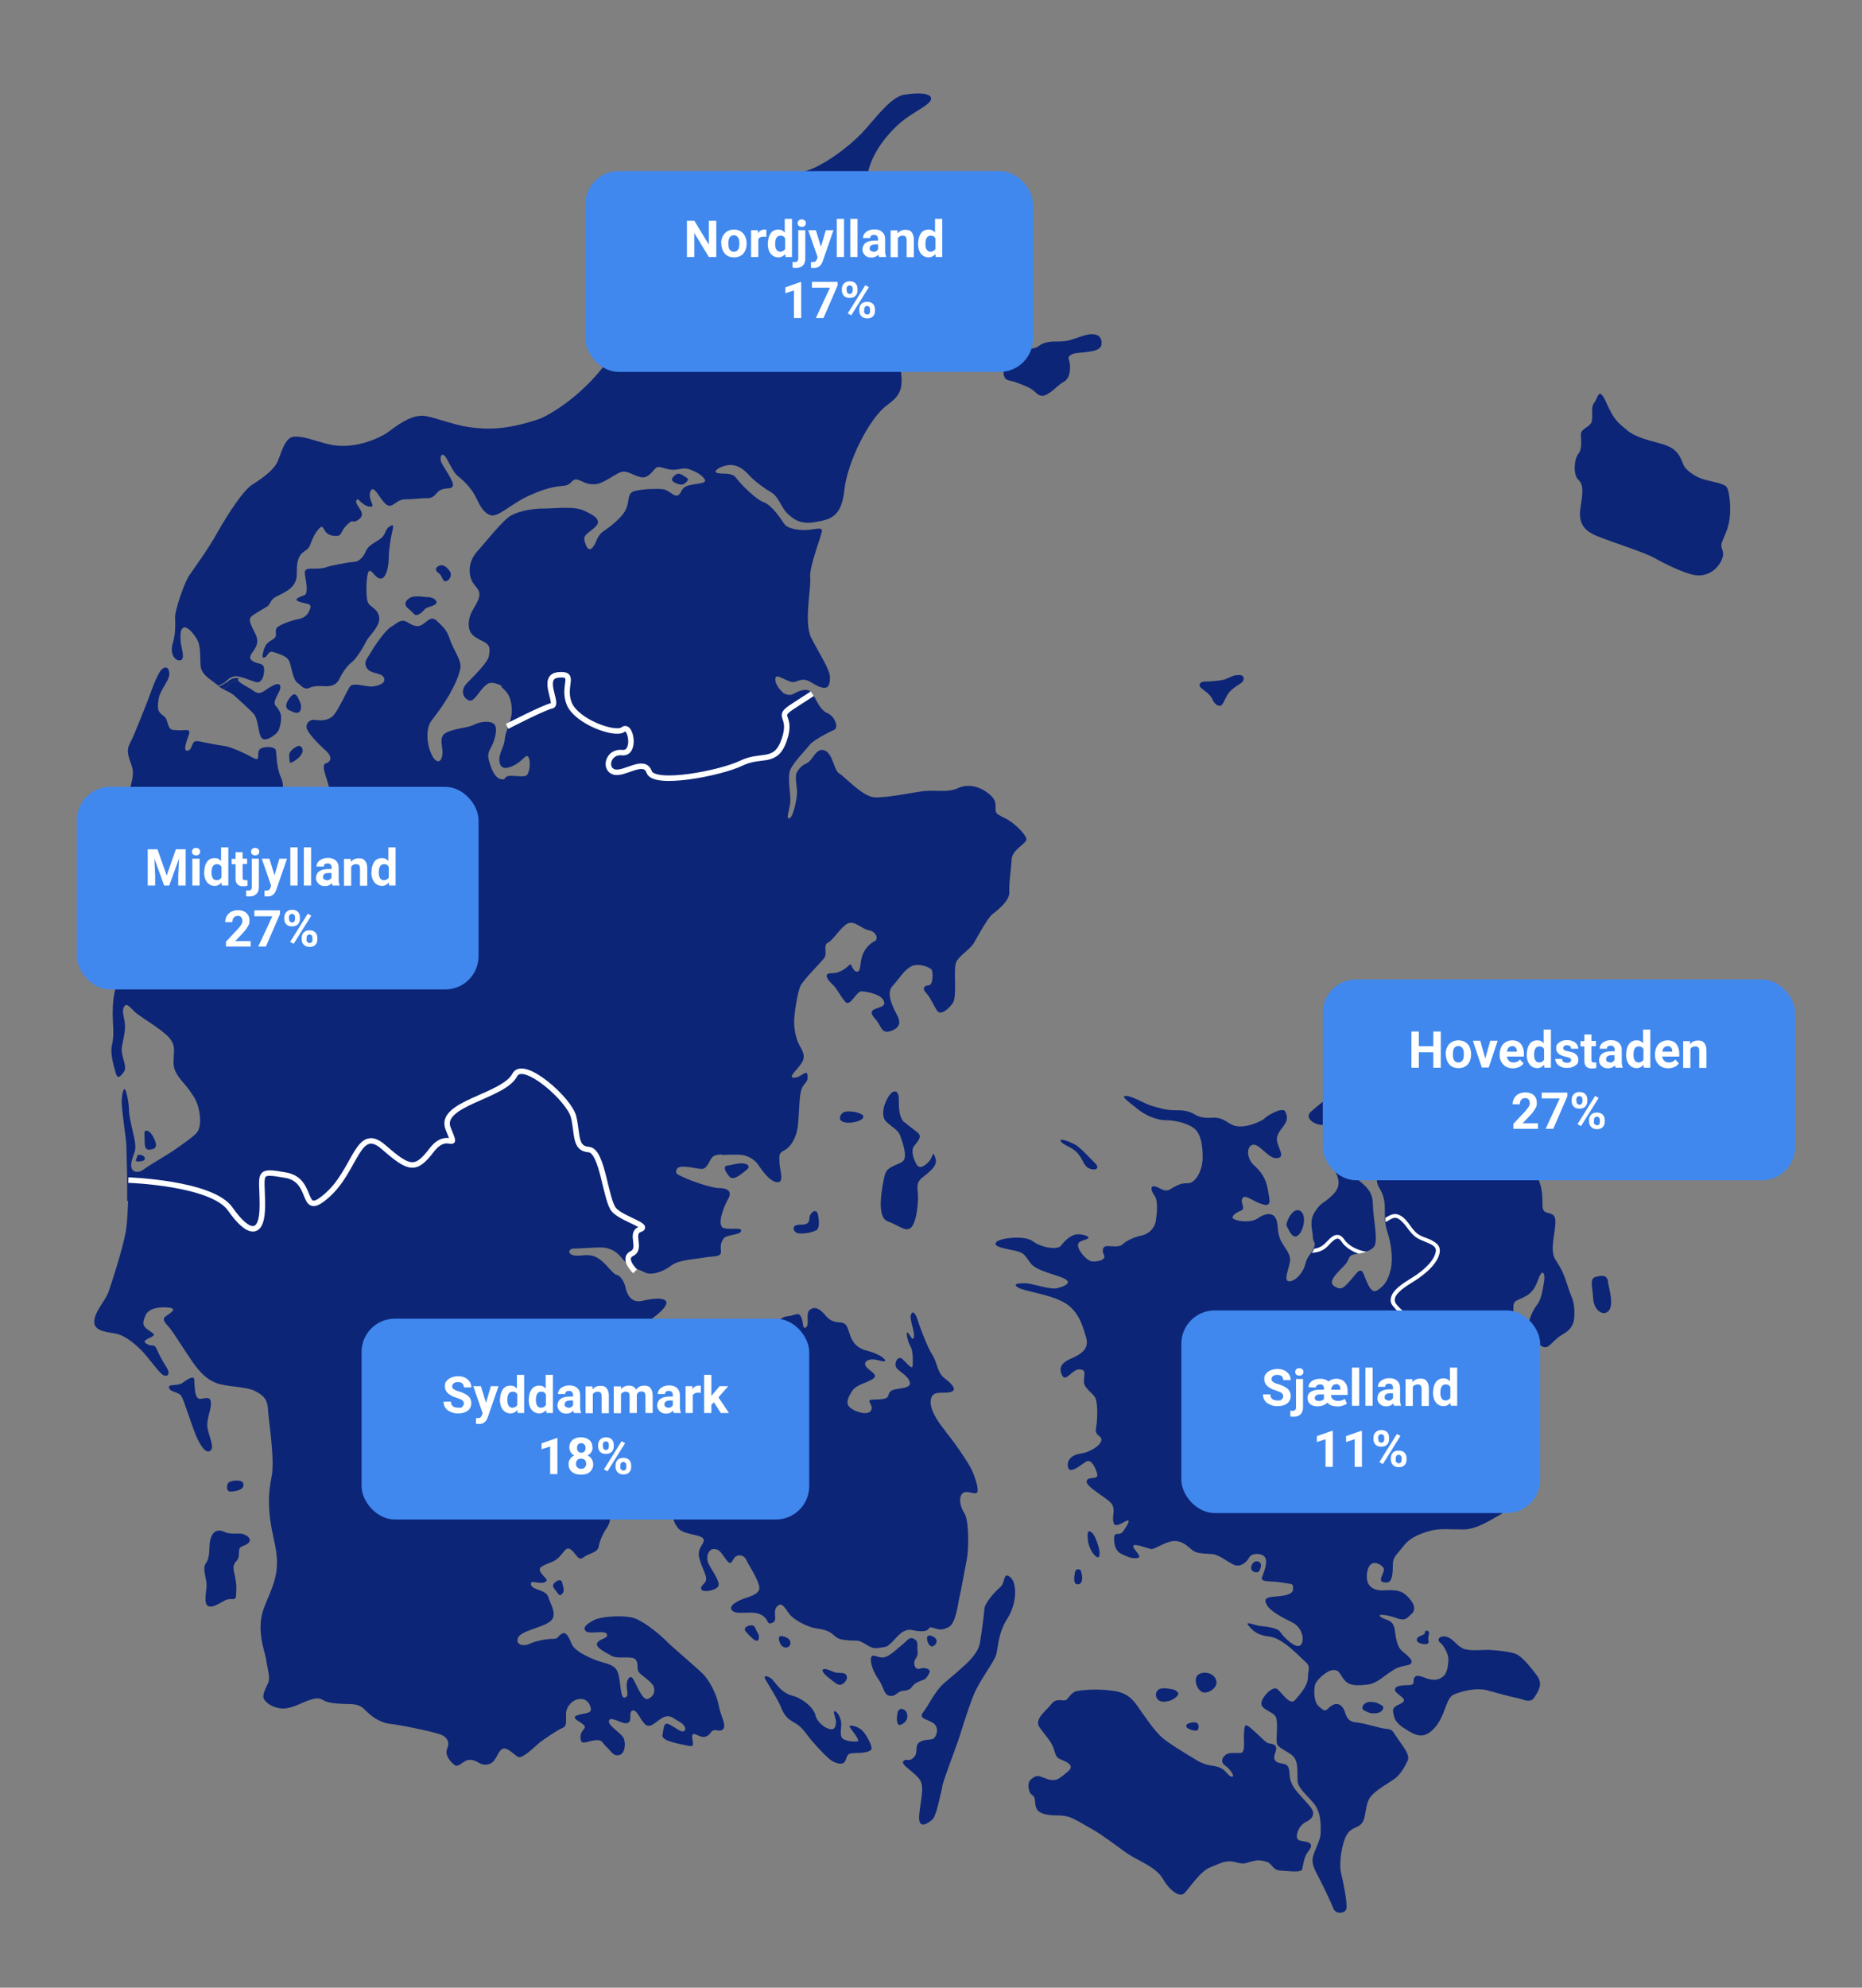<?xml version="1.0" encoding="UTF-8"?>
<svg xmlns="http://www.w3.org/2000/svg" xmlns:xlink="http://www.w3.org/1999/xlink" version="1.1" viewBox="0 0 951.7 1015.5">
  <rect x="0" y="0" width="951.7" height="1015.5" fill="#808080" stroke="none"/>
  <defs>
    <style>
      .cls-1, .cls-2 {
        fill: none;
      }

      .cls-2 {
        stroke: #fff;
        stroke-miterlimit: 10;
        stroke-width: 2.8px;
      }

      .cls-3 {
        isolation: isolate;
      }

      .cls-4 {
        fill: #fff;
      }

      .cls-5 {
        fill: #0c2577;
      }

      .cls-6 {
        fill: #4088ee;
      }

      .cls-7 {
        clip-path: url(#clippath);
      }
    </style>
    <clipPath id="clippath">
      <rect class="cls-1" x="47.7" y="47.8" width="837.1" height="930.4"/>
    </clipPath>
  </defs>
  <!-- Generator: Adobe Illustrator 28.6.0, SVG Export Plug-In . SVG Version: 1.2.0 Build 709)  -->
  <g>
    <g id="Layer_1">
      <g id="Layer_1-2" data-name="Layer_1">
        <g class="cls-7">
          <g>
            <path class="cls-5" d="M563.1,175.1c-.2-2.2-1-3.9-4-4.3-3-.4-6.7,1.2-10.1,2.3-3.4,1.2-5.2,1.4-9.4,1.4s-6.6.7-8.7,2.3c-2.1,1.6-5.2,1.5-7.7,1.5s-1.4.8-4,4-7,5.4-6.2,9.1c.9,3.7,2.7,2.5,6.5,4s7,2.4,9.7,5,4.3,2.2,7.2.3,4.9-4.4,7.4-5.7,3.3-4.8,3.1-8.3-2.1-4.1,1-5.7c3.1-1.6,15.7,0,15.1-5.8"/>
            <path class="cls-5" d="M631.8,344.9c-2.7.5-4.3,2-7,2.5s-6.6.8-9,.8-3.6,1.8-1.9,3.3c1.8,1.5,4.7,3.2,5.8,5.8,1.1,2.6,3.5,4.2,4.8,2.8,1.3-1.3,2.2-4.9,4.2-6.9s4.7-3.6,5.9-4.4,2.5-4.7-2.7-3.8"/>
            <path class="cls-5" d="M559.8,594.4c-1.9-1.9-7.5-8.1-10.4-9.7-2.9-1.5-8.5-3.7-7.1-1.5,1.4,2.1,5.8,2.7,8.7,6.2s3.1,7.2,6.8,7.9c3.7.8,3.5-1.5,2.1-2.9"/>
            <path class="cls-5" d="M706.2,871.2c-2.2-1.2-3.6-1.8-6.2-1.7-2.6,0-5.1,3.1-2.7,4.4,2.4,1.3,4,1.7,6.6,1.3s4.2-3,2.3-4"/>
            <path class="cls-5" d="M738.8,855.2c-2,2.6-4.6,3.4-7.7,2.8-3.1-.5-6.4-3-8-1.2-1.5,1.8.9,4-3,4.1s-7.1.3-7.1,2.4,6.2,4.3,4.2,6.2c-1.9,1.9-5.8,1.6-5.1,5.4.6,3.9,1.8,5.7,6.3,8.5s9.1,5.9,14.9-.7c5.8-6.6,5.5-15.3,10-17.1s11.3-3.3,16.1-2.2c4.8,1.2,12.1,3.4,15.6,4s7.1,3.2,9.3-.3,4.4-6.7,1.3-11c-3.1-4.2-7.6-9.8-10.8-11.1s-10.3-1.9-14.1-2.1c-3.9,0-10.3.8-13.4-.9-3.1-1.7-4.8-5-8-5.8s-5.3,1.4-3.2,3,4.2,6.2,4.2,8.3-.4,5.9-1.5,7.5"/>
            <path class="cls-5" d="M728.3,833.8c0,1.4-1,1.3-2.8,2.2s-2.1,3,.9,3.7c3,.8,4.1,0,3.7-1.5-.4-1.7.3-2.6.3-4s-2.1-1.4-2.1-.4"/>
            <path class="cls-5" d="M620.9,857c-2.2-3.2-7.9-3.1-9.3-.4-1.4,2.7.8,7.7,3.7,8.1,2.9.4,8.7-3.3,5.6-7.7"/>
            <path class="cls-5" d="M599,863c-2.1-.3-6-1.2-7.5.8-1.5,1.9-.6,5.6,3.3,5.6s6.6-2.3,7.3-3.5c.8-1.2-1.5-2.7-3.1-2.9"/>
            <path class="cls-5" d="M647.2,890.1c-1.8-1.5-7.1-6.8-9.3-8.3-2.1-1.5-1.9,1.9-2.1,4.4-.2,2.5.8,8.9-1.4,9.3-2.1.4-5.8-.6-7.9,1-2.1,1.5-2.7,3.9-.2,5.6,2.5,1.7,5.2,5.8,3.3,5.6s-2.7-3.1-6-4.6-6.4-.4-12.1-3.9c-5.8-3.5-13.5-8.1-17.2-11.2-3.7-3.1-8.1-9.5-11.2-13.9-3.1-4.5-5.8-9.1-13.7-10.2-7.9-1.2-15-.6-18.7,0s-4.6,4.6-6.4,4.8c-1.7.2-4.6-1.2-7.1,2.1s-8.9,7.5-5.8,11.8c3.1,4.3,6,7.2,7.1,10.6,1.2,3.5,1,4.6,3.9,5.8s7.1,2.9,3.5,6c-3.7,3.1-5.2,4.3-7.1,4.4-2.3.2-3.7-.6-6.2-1.5-2.5-1-3.7-.6-6,1.5-1.7,1.6-1,6.6,1,7.7,1.9,1.2,1,3.1,1.9,6.2,1,3.1,4.8,4.2,11.4,4.2s9.4,2.7,16.6,6.6c7.1,3.9,16.4,11.6,21,14.3s12.7,6,15.8,11.4,8.5,10.2,11.2,7.3,8.1-11.2,13.1-13.1c5-1.9,7.7-3.9,12.5-2.7s4.6.8,8.3-.2,4.4-.8,7.7,0,3.1,4.4,7.5,4.6c4.4.2,10.6,1.2,11-.8.4-1.9,1-6.4,2.7-8.5s2.9-4.2.2-5.2-6.2,0-5.6-3.9c.6-3.9,3.5-6,4.8-6.6,1.4-.6,5.6-3.1,2.1-7.5s-7.5-7.7-9.4-11.6c-1.9-3.9-.8-6-1.9-8.7-1.2-2.7-4.6-1.2-6.6-3.3-1.9-2.1,1.2-5.4.2-7.3-1-1.9-3.7-1.1-5-2.3"/>
            <path class="cls-5" d="M821.8,654.7c.7,4,3.2,12.2.3,15.1-2.9,2.9-7.5-.6-7.8-6.4-.3-5.8-2-10.2,1.2-11,3.2-.9,5.8-1.2,6.4,2.3"/>
            <path class="cls-5" d="M462.3,573.5c-3.1-2.8-2.9-8.7-2.9-12.2s-2-5.2-4.6-2-5.2,10.7-1.7,13.9,6.1,4.1,7.2,7.5c1.2,3.5,3.2,9.3,1.7,11.9-1.4,2.6-8.7,2.6-9.8,7.8-1.2,5.2-4.6,21.2,1.4,23.5,6.1,2.3,9.5,5.8,12.1,3.2s3.5-10.7,3.5-15.4-1.4-7,2-9.9c3.5-2.9,8.4-6.1,6.9-10.2-1.4-4.1-1.2-1.2-2.6.9-1.4,2-5.2,5.5-6.9,2.6-1.7-2.9-3.2-7.3-1.4-9.6,1.7-2.3,4.3-4.6,2-6.7-2.3-2-4.3-3.2-6.9-5.5"/>
            <path class="cls-5" d="M440.6,569.5c-1.6-1.4-7.5-2.3-9.5-1.2-2,1.2-3.2,4.6,1.2,5.2,4.3.6,11-1.7,8.4-4.1"/>
            <path class="cls-5" d="M431.8,855.1c-1.2-.8-3.6,0-5.9-1s-4.8-2-5.4-1,1.9,3.2,4.1,4.9c2.2,1.6,3.8,3.4,5.7,2.5,1.9-.9,3.9-3.7,1.5-5.5"/>
            <path class="cls-5" d="M416.9,876.5c-1.2-4.1-5.1-7-8.2-8.7-3-1.7-4-1.1-7.1-2.9-3.1-1.7-5.6-5.5-6.9-6.9-1.4-1.4-5-2.9-3.5,0,1.6,2.8,6.5,10.4,8.2,14.7s3.6,5.7,7.3,7.8c3.6,2.1,5.2,5.3,8.3,8.9,3.1,3.6,8.4,9.4,10.7,10.5,2.3,1.1,5.6,2.3,6.6-.9s1.7-3.3,4.9-3.4c3.2,0,8.3-.4,8.3-2.4s-2.9-7.4-5.1-9.4c-2.3-2-7.2-3.1-6-1.3s5.3,6.7,4,7.1c-1.3.4-6.9,0-8.1-1.8-1.1-1.9-.3-4.8-.3-6.9s-1.1-5.2-2.8-6.4c-1.6-1.2-.8,1.4-.2,3.4.6,2,.4,5.6-2,5.6s-6.9-2.9-8.2-7"/>
            <path class="cls-5" d="M469,843.5c-.4-2.9.7-4.8-1.8-6.2s-3.6,1.1-6.2,3.1-6.7,6.4-9.9,6.4-5.3-2.3-5.9.2,1.4,7.7,3.9,11.1,2.6,8,5.8,8.3c3.2.4,3.6-2.4,6.8-2.6,3.2-.2,3.8-1.2,4.9-2.6,1.1-1.4,3.7-2.5,5.2-2.9,1.6-.4,3.1-3.1,3.4-4.2.4-1.1-2.3-2.5-4.5-1.7-2.3.8-3.4-.5-3.4-2.9s2.1-2.5,1.7-6.2"/>
            <path class="cls-5" d="M477.8,836.7c-1.4-1.2-4-1.8-4,.2s1.4,5,3.2,4.1c1.8-1,2.4-3,.8-4.3"/>
            <path class="cls-5" d="M463.2,874.6c-.7-1.4-3.4-2.6-4.3,0-.8,2.7-.8,7.4,1.4,6.6,2.3-.8,4.6-3.2,2.9-6.7"/>
            <path class="cls-5" d="M481.7,912.7c-1.7,6.8-3.1,15-5.2,16.9s-7.2,5.5-6.7-2c.6-7.5,2.8-14.2.5-18.1-2.4-3.9-10.2-7.9-8.6-9.7,1.7-1.8,2.7.7,5.3-1.9,2.6-2.6.2-6,3.1-7.9s6.3-.5,7.6-2.3c1.3-1.8,2.4-5.6-1.2-7.7-3.6-2.1-7.2-2-4.4-5.6,2.8-3.6,5.9-10.7,10.8-14.8s7.1-6,10.9-9.5c3.8-3.6,6.4-7.2,7-10.5s2.1-13.7,2.3-17.3c.1-3.6,5.9-9.5,8.3-11.6,2.4-2,1.3-8.1,5-4.9,3.7,3.2,3.2,13.7-1.4,20.9-4.6,7.1-4.8,14.1-5.7,18.2-1,4.2-8.4,13-11.8,21.4-3.3,8.5-5.7,16.7-7.4,21.9-1.7,5.2-7.2,19.2-8.5,24.3"/>
            <path class="cls-5" d="M552.7,803c-.5-1.7-2.9-1.9-3.3.4-.4,2.3-1,6.4,1.7,6s2.1-4.5,1.5-6.4"/>
            <path class="cls-5" d="M561.4,789.9c-.9-2.7-2.1-6.4-3.9-7.3-1.7-1-1.7,1-1.5,3.9s1.9,7,4.2,8.7,2.1-2.3,1.2-5.2"/>
            <path class="cls-5" d="M610.9,879.9c-2.6,0-4.9.8-4.6,2.1.3,1.3,4.1,2.5,5.4,2.1,1.3-.4,1.5-4-.8-4.1"/>
            <path class="cls-5" d="M628.8,574.1c5.5,3.9,16.6-1.5,17.5-2.7,1-1.2,9.3-6.2,10.6-3.5s1.4,4.6-1.4,8.1c-2.7,3.5-3.7,5.4-2.1,9.3,1.5,3.9,2.7,6.4-1.3,6.4s-8.7-7.9-12-6.8c-3.3,1.2-2.7,7.3.8,10.4,3.5,3.1,6.2,6.8,7.1,12.4,1,5.6,2.1,9.1-2.9,7.5-5-1.5-8.5-5.2-10-3.1-1.5,2.1,1.9,5.4-.8,6.4s-5.8,3.3-3.5,4.4c2.3,1.2,8.9,1.9,12.3-.6,3.5-2.5,7.3-2.9,8.9,0,1.5,2.9.6,6,2.1,10.2,1.5,4.3,6,7.7,5.2,12.2-.8,4.4-3.5,10.1-.2,9.9,3.3-.2,7.1-4.6,8.1-8.9,1-4.3,3.3-5.2,4.4-8.3,1.2-3.1-.6-2.5-.6-5.6s-2.1-7.7,1-12.6c3.1-4.8,4.2-4.3,7.5-7.2s6.6-6.2,3.3-12.8-5.2-14.1-4.6-17.2c.6-3.1,5.8-3.5,7.9-1.5,2.1,1.9,3.7-4.3,5.8-2.7,2.1,1.5,5.4,7,3.5,13s-5.2,8.9-1,12.2,7.3,6.2,7.3,12.4,2.9,18.6.6,21.5c-2.3,2.9-7.1,3.3-10,3.9-2.9.6-2.3,1.5-4,4.3-1.7,2.7-10.4,8.9-6.6,11.8,3.9,2.9,5.4.6,8.3-2.5,2.9-3.1,5.2-7.7,6.9-3.7,1.7,4.1,3.7,10.8,7.1,8.5,3.5-2.3,5.4-4.8,6.8-10.6,1.4-5.8,0-13.9-1.5-18.6-1.5-4.6-1.5-7.1-1.5-12.8s-1.7-8.3-3.1-10.8c-1.4-2.5-1-4.8-.8-10.1.2-5.2-3.1-5.8-3.9-9.3-.8-3.5-.2-4.4.4-7.9.6-3.5-1.9-1.2-2.9-5-1-3.9-.8-6-3.9-5.2-3.1.8-14.7,6.2-18.5,5.8-3.9-.4-8.3-3.7-5.2-6.6,3.1-2.9,13.3-11,17.4-13.5,4-2.5,16-12.8,19.3-15.9,3.3-3.1,20.1-13.9,27.6-14.1,7.5-.2,10-1.4,21.4,2.9,11.4,4.3,15.4,2.9,20.4,5s14.5,7.2,15,12.2c.6,5-.8,8.5-3.9,13.7-3.1,5.2-7.9,14.7-8.1,20.5-.2,5.8.2,12,4.8,19s4.6,12.4,4.6,18.2,6.6,1.5,6.6,7.9-3.1,14.7,0,19.5,4.4,7.5,6.2,13.3c1.7,5.8,3.3,6.8,3.5,13s-1,9.1-6.4,12.2c-5.4,3.1-6.9,8.5-10.8,5.4-3.9-3.1-7.3-5-6.6-9.5.8-4.5,2.5-8.5,4.8-11.4s2.9-8.5,3.5-11.8-.4-6-1.9-3.5-2.1,7.9-7.1,10.8c-5,2.9-6.7,1.9-6.7,6.2s.8,6.2-4.2,5.8-6.9-4.8-11.6-2.9c-4.6,1.9-6.9,8.3-13.1,11.8-6.2,3.5-12.3,5.4-13.7,11.6-1.3,6.2-7.1,16.8-5.6,21.1s7.1,12,12.5,14.1,14.8,1.7,19.5,7.5c4.6,5.8,10,11.2,9.8,16.4s.2,10.8,1.7,13c1.5,2.1,1.5,5.4-2.1,7.3-3.7,1.9-11.6,7.5-18.7,7.5s-12.1-.6-16.6.6c-4.4,1.2-10.4,3.1-13.9,7.7-3.5,4.6-5.6,5.6-5.6,9.7s-.2,9.1-3.1,9.1-3.7-.6-2.3-3.9c1-2.3,1.7-3.6-1.5-5.4-3.5-1.9-6.2.2-6.4,6-.2,5.6,4,7.2,7.1,7.3,3.1.2,8.7-1,12.3,1.9,3.7,2.9,6.4,7.3,3.7,9.9-2.7,2.5-3.5,4.1-8.1,2.3-4.6-1.7-10.6-2.3-7.7-.4,2.9,1.9,6.4,1,7.1,7.2.8,6.2,1.7,8.7,4.4,10.8s6.8,5.6,1.7,6.6c-5,1-5.4,1.4-8.9,3.7s-6.9,5.8-11.6,6.2c-4.6.4-8.3.8-11-1.9s-2.5-5.6-6-5.6-8.9,5.4-9.4,7.4c-.6,1.9-1,8.5,1.7,11s3.3,2.9,5,1.2,4.4-3.5,6.9-1,1.4,7.5,6.9,8.1c5.6.6,11.8,2.9,15.4,3.3,3.7.4,3.1.4,6.4,5.2,3.3,4.8,6.2,8.3,5,11s-3.5,7-6.6,9.3-10.2,6-12.7,9.7-1.9,10.1-4,12.9c-2.1,2.9-5.4,1.9-7.9,6.2s-4,14.5-2.9,19.3c1.2,4.8,3.5,16.2,2.7,18.6-.8,2.3-5.4,2.7-6.6-.4-1.2-3.1-4.6-10.2-7.1-15.1-2.5-4.8-4.2-7.7-3.3-11.4,1-3.7,3.9-8.7,3.9-11.8s.6-10.2-3.3-15.1c-3.9-4.8-8.3-7.9-8.5-12s.4-8.3-1.5-11.4c-1.9-3.1-8.7-4.8-9.1-7.7-.4-2.9.8-11-.6-13.5-1.4-2.5-7.7-3.7-7.3-7s5.6-8.5,7.9-7.2c2.3,1.4,6.6,8.9,9.3,5.8,2.7-3.1,6.6-7.5,6.6-11.6s1.7-5.4-1.4-8.1c-3.1-2.7-11.4-12-18.3-12.8-6.9-.8-8.9-3.5-10.8-5.8-1.9-2.3,3.9.2,6,.4s9.1.8,10.4,3.1c1.4,2.3,7.7,8.7,10.2,6.8s1.2-9.1-3.9-11.6c-5-2.5-11.2-5.6-13.1-8.9s-.4-4.1,4-4.4c4.4-.4,9.3-.8,9.3-3.9s-.2-2.3-5.8-3.3-11.2.2-10-2.9c1.2-3.1,2.9-7.5,1.5-9.9-1.3-2.3-6.8-2.5-8.1,0s-4.6,5.2-7.9,3.7c-3.3-1.5-7.3-5-10.8-5.4s-7.7,0-10.2-1.9-4.8-4.8-9.3-4.8-10,4.4-12,4.1c-1.9-.4-9.3-3.3-9.1-1.4.2,1.9,5.2,5.6,2.1,6-3.1.4-4.8-.6-8.1-2.1s-4-5.8-3.7-8.7c.4-2.9,2.7-.2,4.6-2.9,1.9-2.7,4-6.2,1.9-5.4s-6.2,4.1-6.9.8c-.8-3.3,1.2-6.6-1-9.5-2.1-2.9-13.1-8.5-12.7-11.4.4-2.9,6.2-.4,5.4-3.7s-3.1-7.9-5.6-6.4-8.5,6.8-9.3,2.9c-.8-3.9,2.1-6.4,6.6-7,4.4-.6,9.8-3.9,10.4-6.6.6-2.7-3.5-2.1-2.7-6.4.8-4.3,1-12.8-.4-15.5s-6-4.8-5.8-8.7,1.2-5.6-2.3-5.8-6.9,6.6-8.7,3.3c-1.7-3.3-1.5-6.2,4.2-8.7,5.8-2.5,9.6-5.2,7.9-11-1.7-5.8-3.9-14.1-12-18.2-8.1-4.1-20.1-5.4-22.9-7.3-2.9-1.9.6-2.1,3.9-2.1s12.7,3.5,16.4,2.5,7.3-2.5,4-4.6-14.8-3.9-17.9-8.3c-3.1-4.4-3.3-5.2-7.7-6.2s-11.6-1.9-9.8-4.3c1.7-2.3,14.7-3.7,18.7-.6,4,3.1,12.5,4.8,14.5,2.3,1.9-2.5,5-5.6,8.3-5.8s7.1,1.4,5.2,2.3c-1.9,1-5.2,1-4.8,3.7s4.6,7.9,7.7,7.9,6.7-1,5.6-3.3c-1.2-2.3-.8-4.6,1.7-4.6s6.2.8,7.9-1c1.7-1.7,6.6-3.9,9.6-4.4,3.1-.6,6.7-3.3,7.3-7.7s1.2-10.1-.8-12.8c-1.9-2.7-2.1-5,.2-4.6s4.8,3.1,7.5,1.7c2.7-1.4,5.2-3.5,9.3-3.3s7.7-6.8,7.7-13-.8-12-4.2-14.9c-3.5-2.9-10.2-4.3-14.8-4.3s-10.6-2.7-14.1-5.6c-3.5-2.9-9.6-7-6-6.8,3.7.2,9.8,4.3,13.5,5.2,3.7,1,6.7,2.1,11.2,2.1s7.1.2,10.6,2.3,7.5,1.5,9.6,1.5,4.2.4,7.5,2.7M719.4,563.9c-2.9-3.3-4.5-7.3-8.6-8-4.1-.6-9.4,0-9.4,3.4s-.6,8.1,1.7,6.7c2.3-1.4,6.3-4.1,7.2-2.4.9,1.7-.5,4-2.6,5.4s-3,5.4.9,5.7,8.1-2.4,10.2-4.4c2.1-1.9,1.7-5.2.6-6.3h0Z"/>
            <path class="cls-5" d="M663.9,618.4c-3.4-1.2-7.1,6.4-6.2,8.1,1,1.7,2.9,7,5.8,4.6,2.9-2.3,4.8-11.2.4-12.8"/>
            <path class="cls-5" d="M850.8,227.2c-7.1-2.1-14.5-3.4-19.3-7.5-4.5-3.9-6.3-4.6-10.4-13.8-4.1-9.2-4.2-2.5-6.3-.1-2.1,2.3,0,8.5-1.8,10.7s-5,2.8-5,5.5.9,7.2-1.3,9.9-2.7,10.7,0,13.2,2.4,6.1,1.2,13.7c-1.3,7.6.9,12,8.2,15s24.2,8.3,29.4,11.2c5.3,3,15.2,7.9,20.7,8.8s10.8-1.8,13.5-7.2c2.7-5.4-.9-5.8.4-9.5,1.3-3.7,3.1-6.2,3.9-11.9.8-5.7,0-13.9-1.3-16.1-1.3-2.2-7.1-2.8-11.6-4.1s-8.1-4-9.9-6.2c-1.8-2.2-1.8-8.9-10.4-11.5"/>
            <path class="cls-5" d="M644.3,798.8c-.6-1.4-2.7-1.5-3.7-.4s-1.6,2.7-.7,3.9c1,1.2,3.3,1.5,3.9,0,.6-1.5,1-2.3.5-3.5"/>
            <path class="cls-5" d="M78,492.3c-3.2,3.2-7.2,2.9-7.8,5.5-.6,2.6,2.6,4.6,5.8,6.1,3.2,1.4,7.8-.3,8.1-2.6.3-2.3.3-5.2-1.2-7-2-2.4-1.7-5.2-4.9-2"/>
            <path class="cls-5" d="M224.2,292.8c2.1,1.4,1.8,4.6,3.9,4.1,2.1-.6,2.7-3.4,2.1-4.5-.7-1.4-2.9-4.2-5.3-3.5-2.4.7-2.8,2.5-.7,3.9"/>
            <path class="cls-5" d="M218.5,305.1c-1.8-.1-6.7-1.1-9.1.4-2.4,1.5-3.2,3.6-.4,5.7s2.8,4.1,5.5,2.4,2-2.7,4.8-3.5,4.5-1.8,3.6-3.1c-.8-1.3-2.2-1.8-4.3-2"/>
            <path class="cls-5" d="M135.1,331c-.8,3.2-1.7,5.5.1,4.9s1.8-3.8,4.8-2.7c2.9,1.1,7,1.8,8.1,5.3s1.8,9,4.1,10.5c2.2,1.5,3.2,3.6,6,2.4,2.8-1.3,5.9-.8,8.7-.8s5.3-1,6.6-3.8,3.8-6.6,6.2-8.4,6.2-8,7.5-10.8c1.4-2.8,7.3-7.7,6.6-12.3-.7-4.6-4.9-5-5.9-7.9-1-2.8-.8-14.4.7-15.6,1.5-1.1,3.1,3.8,6,3.8s4.1-6.7,4.1-10.5.7-8.3,1.4-11.8,1.8-5.9-.7-4.5-2.1,3.8-4.3,5.9c-2.1,2-6.7,3.5-8,6.7s-3.6,5.6-6.3,5.7-12.4,2-14.1,2.7c-1.7.7-4.1.7-6.7.7s-4.8-.1-4.1,3.4,1.5,9.1,0,10c-1.5.8-6.6,2-3.2,3.4,3.4,1.4,6.7.7,5.9,3.4-.8,2.7-2.4,4.9-6.1,5.6-3.8.7-9.2,2.8-10.8,4.2-1.5,1.4,0,3.8-1.1,5.2-1.1,1.4-4.5,2.1-5.3,5.3"/>
            <path class="cls-5" d="M153.3,363.3c.9-1.4.6-3.3,0-4.7-1.5-3.7-2.6-4.9-4.4-3-1.8,1.9-4.2,5.6-1.2,7.2,3.1,1.5,4.7,1.9,5.6.6"/>
            <path class="cls-5" d="M149.7,389.3c2-1.5,3.2-1.9,4.5-4.2,1.4-2.2-.4-5-2.6-3.7-1.7,1-4,2.6-3.8,4.9.3,2.3-.2,4.3,1.8,2.9"/>
            <path class="cls-5" d="M121.3,346.9v.2-.2"/>
            <path class="cls-5" d="M121.2,346.7h0"/>
            <path class="cls-5" d="M121.4,347.2h0c0,.1,0,0,0,0Z"/>
            <path class="cls-5" d="M121.2,346.6h0"/>
            <path class="cls-5" d="M121.5,347.4h0Z"/>
            <path class="cls-5" d="M255.2,349.7h0Z"/>
            <path class="cls-5" d="M121.2,346.5h0"/>
            <path class="cls-5" d="M121.3,346.4h0Z"/>
            <path class="cls-5" d="M121.7,347.5h0Z"/>
            <path class="cls-5" d="M377.1,584.4c0-1-2.2-6.1-2.2-6.7,0-1.5,6.5-2.4,7-4.9.5-2.8-4.6-5.8-4.6-8.3s-2.3-6.5-2.7-6.9c-1.2-1.2-5.5-1.3-8-1.2-.4,0-4-5.4-4.3-5.4-2.2,0-7.2,0-11,1-2.9.7-2.4,4.8-4,5-4.3.5-2.1.9-2.8-2.1-.3-1.2-3.8-3-3-3.5,7.1-4.3,4.7-4.5-.7-6.4-3-1-8.8-10.8-12.2-10.5-1.3,0-5.8,2.2-7.2,2.2-4.3,0-4.5,1.3-9.9-.3-1.2-.4-5.9.3-6.8,0-3.5-1-15.4-8.9-19.5-8.2-3.7.6-6.6,1.7-6.6,3.5s-3.8-1.8-2.8-.8c1.5,1.6-1.9,3.9-2.7,5.8-.6,1.5,3.6,5.5,0,6-2.8.4-9-7.7-11.6-8-4.1-.5,4.8,8.2,4,4.8-.3-1.5,10.8,5,10.2,3.6-1.2-2.6-12.6-9.8-14.8-10.3-1.1-.3-4.8,2-6.4,1.2-3.7-1.8-.7-15.1,0-17.2,0-.2-7.2,8.3-7.2,8.1-1.6.9-3.1,2.3-4.9,2.9-3.1,1.1-7.1,3.9-8.6,3.9s-7.9,3.3-8.5,6.6c-.7,3.9-12.9,9.2-16,10-2.7.8-3.7,10.2,10,7.1,1.1-.3-1.3,3.5.4,4.6.6.4,4.7,3.9,5.3,4.3,3.7,2.4-.9-2.6-3,1.6-.7,1.5-5.5.9-6.4,3.6-1.5,4.7.7-.7-1.4,1.6-1.1,1.2-.4-5.2-2.4-3.6-3.3,2.6-14.2,8.6-14.7,7.4-1.1-3.1-8.7,2-12.3,3.1-2.3.7-13.9-2.7-16.7-.5-1.3,1-5.2,6.6-6.4,7.4-1.8,1.2,4.6,4.5,3.8,7.5-.6,2.4,1.3,7.5-.4,10.8-3.4,6.7,0,1.4-4.2,1.2-.8,0,1.4,2.1.7,2.1-2.7,0,4.4-3,4-3.8-.8-2-5.8.5-4.3-1.1.6-.6-2.5-4.5-2.7-5.1-.3-.7-3.7-4-5-4l-14.1-4.1c-1.6,0-4.4,1-6.5.4-2.6-.8-9.3,5.5-11.3,5.8-.4,0-1.6,15.3,2.7,10.2,0,.6,1.6,1.5,2.6,2.8.8,1.1-.6.8.2,2,2.6,4.1-1.6-3.6-3.6-.6-.3.5-3.3-1.5-3.5-1.9-1.8-2.7-9.2-20.4,2.1,7.5,0,.3-1.2-9.2-1.6-9.2-4.5,0-4.3.4-8.3-2.2-5.1-3.3-12.1,3.5-10-1.9,13.5-35-5.2-10.2-8.6-5.7-2.8,3.8-14.2,4.8-17.3,4.8s-3.2,3.3-8.6,7.6c-1.4,1.2-2.4,3.8-2.4,7.5-.2,5.2-.5,10.8-1.3,14.7-1.5,8.1-7.1,25.5-8.7,30-1.7,4.5-6.6,9.4-7.2,14.4-.6,5,5,5.8,10.3,6.6s10.4,5.3,14,8.9c3.6,3.6,9.1,11.9,11.3,12.6,2.2.8,3.2-1.2,1.4-4-1.8-2.8-3.7-6.2-5.1-9.4s-1.9-1-4.9-2.6c-3-1.5,0-2.5,2.1-3.6,2.2-1.2,1.8-1.4-1.5-3.6-3.3-2.2-3-4-1.3-7.7s7.8-4.3,12.1-3.7c4.2.5.4,2.8-1.9,4.4-2.3,1.6,0,3.6,1.9,5.8s7.8,11.7,11.4,16.9,7.2,9.3,12.3,11.3c5.1,2.1,15.4,1.8,19.9,4.1,4.5,2.3,6.6,4.3,6.8,9.8.3,5.5,3.6,25.4,1.8,34.2s-2.2,17.3,1.4,32.9c3.6,15.6-.5,21.9-5.1,33.5s.4,22.7,1,27.2,2.3,9,.8,12-2.7,5.7-2.2,7.3c.5,1.7,3.5,4.6,8.6,5.3s10.9-3,14.5-4.1c3.6-1.2,5.1-1.5,7.6,0,2.4,1.5,7.6,1.8,13,1.9,5.4,0,6.9,1.7,8.7,3.5s6.3,5.9,12.2,6.6c5.9.6,24,4.4,26.7,5.8,2.7,1.4,4,3.7,2.6,6.8s1.3,6.6,3.7,8.4c2.4,1.8,4.5-3,8.4-2.6s4.5,3.1,8.7,2.3,4.5-5.9,7.1-7.7c2.6-1.8,6.6,3.3,8.6,4,2.1.6,8-5,10.2-7,2.2-1.9,9.9-7,12.2-7.9,2.3-.9,1.8-3.2,1.8-7.1s3.5-7.5,6.9-7.7c3.5-.3,5.3,2.1,5.8,4.9.5,2.8-3.7,2.2-7.1,3.5-3.3,1.3,1.5,3,3.5,4.9,1.9,1.9-1.9,2.3-1.7,6.6.3,4.3,3.3,1.5,7.5,1.2,4.1-.4,3.5,1.4,5.9,3.5s3.1,4.6,6.2,4.1,3.6-5.5,2.6-8.4c-1-2.8-8.6-6.8-7.6-9.3s6.6,2.1,9.4,1.3.3-5.7,2.6-6.4c2.3-.8,4.2,5.5,6.9,7.4,2.7,1.8,6-2.8,9.3-4.1,3.2-1.3,4.8.9,7.2,2.1,2.4,1.2,4.4,3.4,3.2,4.9-1.2,1.5-4.8-1.7-7.8-3.2-3.1-1.6-2.8,2.2-3.5,5.4s9.3,4.6,13.1,5.5c3.9.9,2.1-1.9,2.1-4.5s1.5-1.3,3.9-.4c2.3.9,4.1.3,5.8-2.1,1.7-2.3,4,.4,6-1.4,2.1-1.8-1.3-7.2-2.2-12.4-.9-5.2-4.5-12.2-7.7-15.6-3.2-3.3-15.9-13.9-18.8-16.9s-10.4-9.3-15.6-11.5c-5.1-2.2-17.9-1.5-22,.8s-5.4,3.9-3.7,5.5c1.7,1.7,9.9-.8,10.7,1.5.8,2.3-3.5,2.1-4.9,4.4-1.4,2.3,4.2,4.9,7.4,6.7,3.2,1.8,10.2-.3,12.1,1.8s.3,4.8,1.8,6.6,6.8,4.9,7.6,7.5-.3,5-3.1,6.1c-2.8,1-6.2-8.4-7.6-10.4-1.4-2.1-3.2.4-3.2,3.4s1.4,5.7-1,6.3-1.9-8.4-3.5-12.8c-1.5-4.4-6.2-4.4-11.1-6.3-4.9-1.9-11.1-4.9-12.5-8.3-1.4-3.4-2.8-6.6-5.1-5.2-2.3,1.4-1.5,2.7-4.9,2.6-3.3,0-8.7,1.2-11.7,2.6-3,1.4-7.2.4-5.7-3.2,1.5-3.6,12.4-5.1,16.4-8.3s.3-8.4-.9-12.4c-1.2-4-8.3-3.5-8.9-6.4s4,0,6.9-1.2-.6-2.6-2-5.2c-1.4-2.6.9-3.2,5.8-5.2,5.6-2.3,6.3-8.1,9.2-6.6,2.9,1.4,4,6.6,6.9,4.3s7.2-2.3,7.8-5.5c.6-3.2,2-6.4,4.3-9.8,2.3-3.5,2.9-9.8-3.2-11.8-1.4-.5-8.6-2-8.3-5.2.3-3.2,3.5-4,3.2-5.8-.3-1.7-4.9-1.4-1.7-4,3.2-2.6-.6-7.5-1.4-10.4-.9-2.9-1.7-4.9-1.4-7.8.3-2.9.9-4.3-.9-5.8-1.7-1.4-1.2-6.1,1.2-9,2.3-2.9,10.1-4.3,10.4-8.4.3-4-3.2-6.6-6.3-8.4-3.2-1.7-5.2-.3-11.8.9-6.6,1.2-9.2.3-7.5-3.8,1.7-4,7.5-.6,7.8-4.6s3.5-3.8,6.3-1.7c2.9,2,7.5-.3,11.5-.3s7.8-3.8,8.9-7.8c1.2-4,3.7-6.6,7.5-7.8,3.7-1.2,14.1-8.1,15.8-12.1,1.7-4-6-3.5-12.1-2-6.1,1.4-8-4-8.6-6.9s-2.6-6.1-4.6-6.4c-2-.3-5.2-6.1-9.8-8.7s-8.1-.6-11.8-1.2c-3.7-.6-2.9-3.5-.3-3.5s10.4-.6,13.5-.6,7.2.6,11.2,5.5,7.8,5.2,11.5,7.2,10.1-.6,13.8-3.5c3.7-2.9,12.4-3.2,16.7-4,4.3-.9,8.9,0,8.6-3.2s0-4.6,1.4-6.6,8.6-1.7,8.9-3.8c.3-2-4.3-.6-8.6-1.4-4.3-.9-.3-11,2-15s-.6-5.5-4.6-5.5-15.3-4-18.1-5.5c-2.9-1.4-4.9-1.7-3.5-4.3s9.8,0,12.7,0,3.7-4.3,5.5-6.1c.6-.6,1.7-1,3.1-1.2l7.8-1c.2-3.2,1.9-1.7,1.9-4.7"/>
            <path class="cls-5" d="M511.7,416.9c-5.8-2,0-5.8-5.5-10.7-5.5-4.9-11.8-5.8-16.7-3.5-4.9,2.3-10.9.9-16.7,1.4-5.8.6-20.2,3.8-26.2,3.2-6-.6-14.7-10.4-17.6-12.1s-3.2-10.1-7.5-11.8c-4.3-1.7-6,4.9-8.9,6.4-2.9,1.4-3.7,2.3-5.2,4.6-1.4,2.3,0,7.2,0,10.4s-2,13-4,13.3.6-5.5.6-9.2-1.4-11.3-.3-15c1.2-3.8,8.1-10.7,10.1-13.3s10.6-6.9,12.7-7.8c2-.9.6-6.6-3.5-8.4-4-1.7-5.5-6.6-7.8-10.1s-7.2-1.2-9.8.3c-2.2,1.2-6.5-.3-8.3-3.8-5.1-1.4-10.1.5-12.8,1.4h-.1c-1.4.5-7.2,2.9-12.8,5.8-9.4,4.8-10.5,6.9-10.6,7.5-.3,1.3-.3,3.5-.3,5.9,0,5.5,0,11.8-2.9,14.7-2.7,2.7-10.1,4.2-16.1,5.4-2.8.6-5.2,1-6.2,1.5-1,.4-3.7,1.9-3.6,1.5-.3-.4-.7-1-1.1-1.6-.8-1.2-1.8-2.6-3.1-3.8-2.1-2.1-3.6-2.7-6.5-2.7s-1.8.1-2.9.2c-3.2.3-6.8.7-8.8-1.4-.7-.6-1-1.5-1-2.4,0-2.2,2.1-4.3,3.8-5.9l.4-.4c-.3-.1-.7-.2-1.1-.3-1.4-.4-3.4-.9-4.7-2.2s-1.2-2.1-.7-3.4c.4-.9,1.2-1.8,1.9-2.6.8-.9,1.6-1.7,1.8-2.5.4-1.4-2.4-5.2-4.5-8.2-1.1-1.6-2.3-3.2-3.2-4.7-3.1-4.9-5.5-8.8-11.7-10.3-5.4-1.3-14.2.5-20,1.7-.9.2-1.8.4-2.6.5-4.2.8-8.5,4-11.6,6.3.7.6,1.3,1.2,1.9,1.8,2.4,2.2,3.7,6.2,3.6,11s-3.3,9.9-3.6,14.1c-.3,4.1-3.3,7.2-2.7,11.5s4.2,3.6,8.2,1.4,5.5-5.9,6.7-3.6.4,7.5-.8,8.9c-1.2,1.4-5.7.3-9,.5-3.3.3-1.3,2.2-4.2,1.7-3-.5-4.6-4.1-5.9-8.2-1.3-4.1-.9-5.2.9-8.5,1.8-3.4,3.3-9.3,1.5-11.3-1.8-2.1-7.2-1.5-10.3.1-3.1,1.7-9.3,1.7-14.1,4-4.9,2.3-1.3,7.7-2.3,12.1s-4,3.1-6-2.2c-2.1-5.3-2.2-12.4.6-16s6-7.9,8.9-12.9c2.8-5,5-9.5,5.8-13.7.8-4.1-3.6-9.5-5.3-14.7s-3.3-6.2-6.3-9.2-4.4-1-7.1,1c-2.7,2.1-4.8,1.5-8.2-.6-3.5-2.2-5.3.4-8.4,2.2-3.1,1.8-8.5,9.7-10.4,13-1.9,3.4-4,4.9-2.1,8.1s7.6,2.2,8.7,4.9c1.2,2.7-2.2,4.1-5.7,4.5s-10.2-2.5-11.8.3c-1.7,2.7-5,10.2-7.7,13.8-2.7,3.6-6.9,3.4-10,3s-4.9,2.3-4.2,4.4c.6,2.1,5.1,7.2,9.5,11.1s2.2,6.2.3,6.7-1.2,3.5.8,9.3c1.9,5.8.4,6.3-2.2,9-2.6,2.7-7.2,1-11.6.4-4.4-.6-4.8-.1-7.6-1.3-2.8-1.2,0-5-2.4-10.2s-2.2-11.9-2.6-13.9c-.4-2.1-6.8-2.2-8.4-.3-1.5,1.9.8,6.3-3,4.3-3.7-2.1-11.6-5.8-15-6.2-3.5-.4-9.3-1.7-13.2-2.4-4-.8-2.6,4.2-5.4,4.8-2.8.5-.6-4.6.5-8.1,1.2-3.5-1.7-2.1-4.9-2.3-3.2-.3-4.4.4-5.5-2.4s-.5-3.6-3.1-5.4-2.6-4.1-1.9-8.3c.6-4.1,5.1-9,5.4-12.1s-1.3-5.3-3.9-2.8-6,13.2-7.2,16.1c-1.2,3-6.7,17.3-8.9,21.4-2.2,4.1-.8,6.8.9,11.9,1.7,5-1.3,10.6-1.3,14.2s-.5,16.6-.5,20.6-1.7,9-.5,10.8c1.2,1.8,2.2-1.7,2.2-4s.9-7.6,1-11.2,1.9-4,4.1-2.8,4.4,3.6,7.3,3.9c3,.3,5.9,3.7,5.9,5.8s-4.1,2.4-6,0c-1.9-2.5-5.1-2.3-6.7-.1-1.5,2.2,6.9,9.9,9,12.5s6.7,7.5,9.6,9.8c3,2.3,0,6.4-1.9,8.5s-5,3.5-5.5.4-1.5-7-3.7-7-4.6.3-6.3-1.8c-1.7-2.1-2.4-1.9-3.6-1.9s-2.8-2.6-3-4.3c0-1.7-1.7-4.8-2.4-3.4-.8,1.4,0,12.6,0,15.9s-.3,20.8-.5,26.6c-.3,5.8-2.2,15-4.4,18.4-2.2,3.5-2.6,11-2.6,15.5s.9,11-.3,15.7c-1.2,4.8,1,11.5,1.9,14.7s2.4,1.8,4.2-.8c1.8-2.6-1.5-7.9-1.2-11.7.4-3.9,1.7-7.2,1.7-11.5s-1.9-7-.6-9.7,3.2,0,5.5,2.3,14.1,9,17.7,13.3c3.6,4.3,2.2,6.7,2.2,12.6s4.4,9.2,7.6,13.5c3.2,4.4,4.6,6.6,5.5,11.3.9,4.8.6,9-1.3,11.2s-9.3,7.3-13,9.8c-3.7,2.4-12,7.2-14.1,8.9-2.2,1.7-5,1.7-6-.4s.3-5.4,1-7.4c.8-1.9,1-3.6.5-6.8s-3-12.1-3-15.9-1.2-9-1.9-10.3c-.8-1.3-1.7,2.1-1.8,6.3,0,4.3,2.4,19.6,2.4,22.2s.4,14.2.4,18v10.5h0c2.1-.9,3.9-2.2,4.2-3.4.7-2.7,2-8.2,7.1-8.2s8.5,1.2,13.4,2.3c1.3.3,2.6.6,3.8.9,5.7,1.2,9.5,2.5,14.8,6,4.7,3.1,14.3,7.3,17.2,6.6.2,0,.3,0,.4-.2.2-.4.6-.9.9-1.3,1.8-2.8,4.4-6.5,2.4-9.6-.7-1.1-1.5-2.2-2.3-3.2-1.9-2.5-3.4-4.4-2.8-6,.3-.7,1-1.2,2.1-1.4,2.4-.4,5.3.5,8.1,1.4,2,.6,3.8,1.2,5.2,1.2h12.7c2.1,0,3.7.9,4.3,2.4.5,1.3.2,2.7-1,3.9-1,1-1.9,3.1-1.4,4.2.3.7,1,1,2.2,1h2.4c4.1.2,7.6.5,10.4-5.1,1.6-3.1,2.3-5.8,2.9-8.2.9-3.2,1.5-5.8,4-7.5,1.1-.8,2.3-1.7,3.6-2.7,2.9-2.3,6-4.6,8.6-5.4,4.6-1.4,7.7,0,9.2,4,.5,1.4.9,3,1.2,4.6.7,3,1.3,6.1,2.9,6.8,2.1.9,4.5.8,7.3.7h1.9v-1.8c0-2.6,3.4-5.4,8.5-9.5,1.9-1.6,3.8-3,4.8-4.2,1.8-2,3.5-7.4,4.9-11.7.9-2.8,1.7-5.4,2.5-7,1.3-2.5-1.1-4.2-5.2-6.7-.7-.4-1.4-.9-2-1.3-2.4-1.6-3.5-3.6-3.2-5.5.3-1.6,1.6-3,3.5-3.5,3.2-.9,6.9-3.4,7.4-5.9s1.5-5.4,5.3-5.4,10.5-2.3,13.4-4.5c.8.4,1.5.8,2.3,1.2-.1.7-.3,1.5-.5,2.2-.6,2.2-.9,3.4,1.4,4.5,1.2.5,2.4,1,3.6,1.2,2.3.6,4.2,1.1,5.8,4.5.7,1.5,1.1,3.2,1.5,4.8.8,3.5,1.4,5.6,4,5.9,5.7.8,12.3-.5,12.8-1.9.3-.7-.9-1.9-1.9-3-1.3-1.4-2.6-2.8-2.6-4.3,0-3.9,2.2-6.6,5.9-7.2,4-.7,11.6,1.2,17.8,2.9,1,.3,2.1.6,3.4,1,5.3,1.5,12.5,3.6,16.6,3.6s2.6,0,3.8-.2c3.7-.3,7.1-.6,10,2.2,2.6,2.6,2.1,4.4,1.6,5.9-.2.7-.4,1.3-.2,2.1.6,2.3,4,5.6,7.1,5.3,1.5-.2,4.2-.8,7-1.6,4.1-1,8.3-2.1,10.8-2.1h1.1c2.8,0,6.1,0,7.8,1.7.8.8,1.3,2,1.3,3.4,0,2.6-.6,5.8-1.2,8.7-.4,2.3-.8,4.4-.8,5.7v13.1h0c2.5-.2,5.4-.2,8-.2,4.9,0,8.3,2.3,10.1,4.6,1.7,2.3,6,9.2,10.1,9.5,4,.3,1.2-6.6,1.2-10.1s-.6-4.6,2.3-6.1c2.9-1.4,5.5-5.2,6.6-9.8,1.2-4.6.9-15.3,2-20.2s3.7-4,3.5-8.1c-.3-4-3.2.9-6.9.9s2-4.3,4-7.8.3-5.8-1.4-9c-1.7-3.2-2.6-7.8-2.6-11.8s1.7-15,3.2-18.2c1.4-3.2,10.9-12.4,12.4-14.7,1.4-2.3-.9-6.4,1.7-7.5,2.6-1.2,6.6-8.1,10.1-9.8,3.5-1.7,7.2,2.9,10.9,3.5,3.7.6,4.9,4.6,2.9,5.5s-4.9,3.5-6.3,7.2c-1.4,3.8-.6,8.7-2.9,8.4-2.3-.3-2.6-4.6-3.7-3.5s-4.3,4.3-9.2,4.3-1.4,4,.6,5.8c2,1.7,4.3,6.6,6.6,9,2.3,2.3,5.2-4.9,7.8-5.5.9-.2,9.2.9,11.3,4.1,4,6.1-10.7,2.6-4,9.9,3.5,3.8,2.9,8.1,8.4,6.1,3.3-1.2,5.2-3.5,2.9-7.8-4.9-9.2-4.6-12.8-2.1-15.4,2.9-3.2,5.8-8.1,9.5-9.8,3.7-1.7,9.2.6,10.1,1.7.9,1.2.9,8.1-1.4,8.1s-3.5,1.7-1.4,3.8c2,2,3.7,6.1,5.5,8.9,1.7,2.9,5.5,0,8.1-3.5s0-17.9,2-21.4,6.9-6.1,8.9-9.5c2-3.5,7.2-13,9.5-14.7s8.9-6.9,8.6-11.3.9-11.8,1.2-16.8c.3-4.9,7.5-7.8,7.5-10.1s-6.9-9.5-12.7-11.6M84,501.3c-.3,2.3-4.9,4.1-8.1,2.6-3.2-1.4-6.4-3.5-5.8-6.1s4.6-2.3,7.8-5.5c3.2-3.2,2.9-.3,4.9,2,1.4,1.7,1.4,4.6,1.2,6.9h0Z"/>
            <path class="cls-5" d="M276.4,349.9c-2.5-5.9,8-3.3,13.9-1.9,6.9,1.7,5.5-.2,8.7,4.9.9,1.5.3,6.3,1.4,7.8,2.9,4.1.6,2.5,0,4.8-.3,1.2.9.8,0,1.8-1.8,2,.3,9.7,1,10.4.9.9,1.9,9.3,3.2,9.6,1.4.4-12.2,3.8-12.2,5.2s19.2,6.3,19.5,6.6c1.4,1.4,7.6,8.1,10.4,7.8,1.1-.1,9.4-2.8,10.4-2.8,3.4,0,4.1-6.7,6.6-4.2s19.8.5,19.9.8c.5-.6,25.6-6.3,26.3-6.6,1.2-.5-9.8-.3-6.8-.9,5.4-1.1-9.9-8.6-7.6-10.9s0-4.7,0-9.6,11.1-4.3,11.4-5.8c.3-1.4,17.3-4.4,14-7.5-4.7-4.4-4.1-5-2.6-5.5l5.9,2c2.7-1-1.6-3.2-2.6-5.8,0,0-.7-1.4-.7-1.3-.9-4.9,1.4-3.2,5.8-1.2,4.3,2,4.3,0,7.8-.3s5.5,2.6,9.5,3.8c4,1.2,4.6-1.4,4.6-5.2s-5.5-12.1-9.5-19.9,0-25.4-.6-30.9,6-21.9,6-24-4.9-.3-8.6-.3-8.9-.6-10.7-3.2c-1.7-2.6-6.3-9.5-10.4-11-4-1.4-11.8-9.2-14.1-12.4-2.3-3.2-7.2-1.7-9.8-2.6s2.3-3.8,6.3-4c4-.3,7.2,2,10.1,5.2s8.1,6.9,11.5,8.9c3.5,2,5.2,8.1,8.1,10.7s6.3,5.8,14.4,4.3c8.1-1.4,13.2-2.9,14.7-16.5,1.4-13.6,12.4-36.4,21.9-43.3,9.5-6.9,8-10.4,5.2-30.3-2.9-19.9,0-32.6,1.7-36.7,1.7-4,5.5-11.8-5.8-19.1-11.2-7.2-11.5-13.3-11.5-27.4s12.4-27.1,18.7-32c6.3-4.9,14.1-8.1,14.1-11s-6.6-3.2-13.8-2c-7.2,1.2-15.5,13.3-21.6,19.6-6,6.4-19.6,17-29.4,19.6s-25.9,4-29.9,4-13-2.3-14.4-.3-5.5,14.1-11.5,19.3c-6,5.2-15,16.5-18.7,26s-12.5,27.2-23.9,44.7c-12.8,19.7-32,31.1-37.8,33-16.3,5.4-26.2,5.2-35.2,3.9s-19.4-5.8-23.9-5.8-9.4,2.2-17.1,8.1c-3.5,2.7-17,9.5-30.1,6.6-7.4-1.7-13.2-4.4-18.4-4-5.1.4-6.6,9.8-8.9,13.8-2.3,4-8.2,8.1-12.5,10.8s-12,14.3-17.6,24.2c-5.1,9.2-11.4,17.5-14.4,22s-7.2,17.8-7.3,21c0,3.2.5,8.4-1.2,13.8s1.3,9.3,4,8.6c2.7-.6,0-7.3,0-9.9s-.4-5.7,1.4-6.7,5.1,2.6,7.1,6.1c1.9,3.5,1.4,8.4,1.7,13,.3,4.6,4.2,6.7,7.8,9.5,1.1.9,2.3,1.6,3.5,2.2-.7-.3-1.3-.7-2-1.2,1.6-.7,3.1-1.6,3.7-2.2,1.7-1.7,3.9-3.3,7.2-2.3,2.3.5,6.5,2.3,8.3,2.7,2.6.6,4.1-2.8,4-6.6-.1-3.7-3.3-2.2-6.2-4.4-2.8-2.2,1.4-4.6,2.4-8.1s-.5-4.8-2.6-9.5c-2.1-4.8-.3-4.9,3.7-7.5s4.6-2.1,6-4.8c1.4-2.7,3.2-2.7,7.7-5.3,4.5-2.6,5.7-5.7,5.7-9.2s0-6.1,1.4-8.8c1.4-2.7,4.2-3.1,5.1-5.2.9-2.1,1.8-5,3.7-7.6,4.4-5.9,2.1,1,7.8,2.1,5.8,1,3.5-1.4,7.6-5.4s2.2.1,6.3-3-2.3-7-1.5-9.4,2.3,2.2,6.6,3c4.2.8-1-3.5.6-7.7,1.7-4.3,5,4.4,8.2,6.7,3.2,2.3,4.8-2.7,9.5-2.7s6.9-.6,11.3-.6,4.1-3,7.2-4.3c3.1-1.3,4.8,0,5.9-1.8,1.2-1.8-4.8-9.8-5.8-12.1s-.1-5.3,1.7-3.4c1.8,1.9,3.9,8.1,6.7,10.3s6.6,5.8,8.9,10.2c2.3,4.4,3.5,8,7.5,9.7s10.5-5.7,20.7-10.2c10.2-4.5,14-4.3,17.6-4.8s3.6-3.7,6.3-3.1c2.7.6,4.2,2.6,8.9,2.4,4.6-.1,10.5-5.5,13.8-6.3,3.2-.8,5.9,1.9,10,2.7s6.4-4.3,8-5c1.5-.8,4.4,1,8,1.2,3.6.1,5.7-1.5,9.1-.1,3.5,1.4,5.9,2.7,7.4,5s-4.9,2.1-8.6,3.2c-3.7,1.2-3,3.7-5,4.9-2.1,1.2-4.5-2.8-8-3.1s-9.8-.1-14,.9-2.7,4.4-4.4,8.8c-1.7,4.4-7.7,9-11.6,11.7s-3.5,5.9-5.7,8.4-3.5-.8-4.2-3.7c-.8-3,3.7-4.5,6.2-7.5,2.4-3-1.4-5.4-6.6-7.7-5.1-2.3-13.9-1-20.2-1s-12.6,1.3-16.8,3.5c-4.2,2.2-14.3,15.1-17.2,18.2s-4.9,7.7-3.7,13,5.5,5.9,4.5,10.4-4.9,7.2-5.3,13.2c-.4,5.9,3.1,7.5,7.2,9.5,4.1,2.1,3.6,4,3.1,7.5s-8.6,11.1-11.4,14.1c-2.8,3-2.4,6.8.8,8.5s5.5-5.4,9.9-8.3c2.3-1.5,6.3.5,7.8,1.3,3.2-2.4,6-3.7,10.8-4.6.8-.2,10.5,7.7,8.6,3.2"/>
            <path class="cls-5" d="M116.9,350c-.6.6-1.7,1.3-3,2,2.3,1.2,4.4,2,6.1,3.6,2.6,2.3,7.3,6.6,9.6,9,2.3,2.5,2.3,8.8,3.6,11.6,1.3,2.8,4.6,1.2,6.8-.5s2.8-2.6,3.5-6.7-.5-5.9-2.6-8.4,2.7-7,2.4-9.8-4.1-.6-7.2,1.5c-3.1,2.2-4.1,2.4-6.9.4-2.2-1.6-5.4-2.9-7-4.5-2.4-.8-4,.5-5.3,1.8"/>
            <path class="cls-5" d="M349.7,247.2c1.2-.9,2.8-2.3,1.3-3.1-.9-.5-3.1-2.3-4.5-2.1-1.4.3-4.1,2.6-2.6,3.9,1.5,1.3,4.6,2.2,5.8,1.3"/>
            <path class="cls-5" d="M107.6,741.1c2.1-1.9-.8-7.3-1.5-11.4-.8-4.1,1.6-8.7,1.7-12.2.2-5.2-3.5-2.5-6-2.9s-2.3-7.2-2.5-9.7-3.5-.2-6.2,1.7c-2.4,1.7-7.5.2-6.7,2.5s5,1.9,6.4,4.3c1.3,2.3,5.2,14.9,7.5,20.3,2.3,5.4,5.2,9.3,7.3,7.3"/>
            <path class="cls-5" d="M124.2,757.6c-.8-2-6.6-1.2-7.5,0-1,1.2-1,4.3.8,4.4,1.7.2,8.3-.6,6.7-4.4"/>
            <path class="cls-5" d="M125.8,784.5c-2.3-1.5-3.1-.8-7.3-1-4.2-.2-4.6-2.1-7.5-1.4-2.9.8-3.7,4.4-3.9,7.5-.2,3.1,0,6.6-1.9,9.1s.4,7.9.4,11-1.7,9.7.8,10.8c2.5,1.2,6-1.7,9.1-3.1,3.1-1.4,5,1.2,5.2-2.7s.2-5.6-.6-9.3c-.8-3.7-1.4-5.6.6-7.7,1.9-2.1,1.2-3.5,1.5-5.8.4-2.3,2.3-1.7,4.4-3.3,2.1-1.5.8-3.3-.8-4.2"/>
            <path class="cls-5" d="M76.4,587.3c2.7,0,4.2-1.3,2.8-4.6-.8-1.9-2.1-4.5-3.9-5s-1.5,1.3-1.4,4-.3,5.7,2.4,5.7"/>
            <path class="cls-5" d="M70.1,590.7c0,1.2-1.8,2.7.5,2.7s4.1-.6,3.2-2.3c-.7-1.2-3.6-1.6-3.7-.4"/>
            <path class="cls-5" d="M483.3,731.2c-3.9-4.6-8.6-11.7-7.5-16.4s5.7-2.6,9.9-3.6c4.2-1,.4-4.6-3.1-7.2-3.5-2.6-3.6-8.1-6.1-11.9-2.5-3.8-6.5-14.5-7.3-17.2s-2.3-5.9-3.5-3.5c-1.2,2.3,2.1,9.1,1.4,11.7-.6,2.6-1.9-1.2-3.1-2.2s-.1,4.6,1.3,6.8,1.3,6.9,1.2,9.8c-.1,2.9-3-1.2-5.2-3.1-2.2-2-4,1.2-3.5,3.5s5.1,3.9,6.8,7.2c1.7,3.3-1.4,3.8-4.7,4.3-3.2.5-5.3.8-5.8,3.4-.5,2.6-5.2,2-8.5,2.3-3.3.4,1.2,2.7-.4,5.5-1.6,2.7-7.7.9-10.5-1.3-2.9-2.2-1.2-5.5.9-8.7,2.1-3.3,7-3.8,10.5-6.1s-2.3-4.2-3.6-6.6c-1.3-2.5,1.6-3.5,3.8-3.4,2.2,0,6.8,2.1,6,.3s-5.7-3.9-9.4-4.8c-3.6-.9-6.6-3-8.2-7.3s-1.6-6.6-4.8-7c-3.2-.4-5.2-.3-8.2-3.9-3-3.6-5.5-4.4-7.8-2.6-2.3,1.8,0,7.6-1.9,8.9-2,1.3-1.2-2.3-2.5-5.2s-3.1-.8-6.6-.5-4.5,2-7.9,5.3c-3.4,3.4-15.5,7.2-21.1,8.3-5.6,1.2-15.7,7.2-19.2,10-6,4.7-10.4,2.3-13.1,1.7s-3.4-7.4-4.7-10.2c-1.3-2.7-4.4,0-6.4,2.1-1.9,2-4.3-1-7.7,0-3.4.9-.6,5.9-3.1,7.7s-7.4,0-9.6,1.7,2.3,2.9,5.3,5.5c2.8,2.4,6,4.4,9.5,5.7,3.3,1.3,5.2,5.1,7.5,7.7,2.3,2.6-1.8,1.8-4.3,1.6-2.5-.3-7.7-5.6-9.5-7.8s-3.8-.7-3.1,2.6c.6,3.3,8.3,5.9,11.2,6.9,2.9,1,7.8,2.7,7.1,4-.6,1.3-4.7,0-7.4.5-2.7.7,3,1.6,6.4,3s4,1.8,3.9,4.4c-.1,2.6-5.3,1.6-9,2.2-3.6.7-.1,3,2.3,6.6,2.5,3.6,8,1.8,11.3,2.7s3,4.4,2.2,6.4c-.8,1.9-2.5,2.5-.5,6.6,1.9,4.2,2.2,5.7,1.4,10.8-.8,5.1-1,7.8,1.6,11.6s8.2,3.5,11.8,5c3.6,1.4,1.3,3.3,0,6s-.5,5.2.9,8.9c1.4,3.6,2.7,6,2.1,7.7s-3.1,2.7-2.3,4.4c.8,1.7,6.9.7,8.5-1.4,1.6-2.1-3.1-8.1-4.8-11.6-1.7-3.5-.1-7.6,2.6-7.6s3.4,1.2,6.2,5.2c2.9,4,3,.7,4.6-1s4.7-1.3,6,1.6c1.3,2.9,5.2,8.3,6.4,13,1.2,4.7-6.1,5.6-9.5,7.2-3.4,1.6-6.5,3.7-3.9,5.7,2.6,2.1,9.7-.5,14.3,1.8,4.5,2.3,2.6,5.5,5.8,4.2,3.3-1.3-.3-5.6,2.6-8.5s4.4,2.6,7.4,5.3,8.8,5.5,12.3,6,6.2,1,8.7,3.1,2.6,2.5,7.5,3,4.9-.7,9.5,2.2c4.5,2.9,5.8,1.6,9.2,1.3,3.4-.3,6.5-6.4,10.1-8.1,3.6-1.7,4.3,0,9.1,0s2.7-2.7,5.7-1.8,4.3,1.6,8-.3c3.8-1.8,4.7-11.5,5.6-15.3s2.9-15.1,3.8-19.6c.9-4.4,1.2-19.4-1.2-23.1-2.3-3.6-3.1-8-1.2-10.2,2-2.2,6.2.7,7.5-.5s-.8-7.7-2.6-11.6c-1.8-3.9-9.6-15.2-13.5-19.7"/>
            <path class="cls-5" d="M327.7,754.3c-.3,1.5-1.1,5.8.4,7.3,1.4,1.5,2.6,1.8,3.9.7,1.3-1.2,2.2-1.2,3-2.7s-2.2-3.1-2.8-5c-.5-1.8-4.2-1.6-4.4-.2"/>
            <path class="cls-5" d="M319.8,770.4c-.9-1.3-.4-2.7-2.9-2.1-2.5.6-3.8,3-2.2,5.2,1.5,2.2,2.5,2.5,5.1,2.5s4.4-1.8,2.7-4.4c-.6-.9-1.8,0-2.7-1.2"/>
            <path class="cls-5" d="M285.9,807.3c-1.4.2-4.4,2.1-2.7,4.2,1.7,2,2.5,4.2,3.7,3.2s1.4-2.2,1.1-3.4c-.6-2.3-.6-4.1-2-4"/>
            <path class="cls-5" d="M384.3,830.4c-1.9-.2-4.9,1.2-3,3.3s4.8,5.2,5.9,4.5.8-3,0-4.1c-.9-1.2-1-3.6-2.9-3.7"/>
            <path class="cls-5" d="M402.4,836.9c-1.4-1-4.3-1.7-4.3,0s1,4.6,3.4,4.8c2.3.2,3.8-2.8,1-4.9"/>
            <path class="cls-5" d="M417.2,628.6c1.9-1.3,1.4-5.3.9-8-.8-3.9-4.4-.9-4.4,1.9s-1.9,3.2-5.1,3.2-3.7,2.1-2.1,3.7c1.7,1.7,8.7.4,10.7-.9"/>
            <path class="cls-5" d="M379.5,594.3c-2.4,0-5.4.8-7.8,1.2s-1,3.2,1.2,5.7c2.2,2.4,6.8-2.1,8.9-3.7,1.9-1.5.3-3.1-2.2-3.1"/>
            <path class="cls-5" d="M369.3,589.8c-.7,0-1.3.2-1.9.3.6,0,1.2-.2,1.9-.3"/>
            <path class="cls-5" d="M65.5,615.6h0v-2.1,2.1"/>
            <path class="cls-5" d="M254.7,349.4c.1,0,.3.2.4.3-.1,0-.3-.2-.4-.3"/>
            <path class="cls-5" d="M256.4,350.6h0c-.4-.3-.8-.6-1.2-.9.4.3.8.6,1.2.9"/>
            <path class="cls-5" d="M121.5,347.3h0Z"/>
            <path class="cls-5" d="M121.6,347.4h0c0,.1,0,0,0,0Z"/>
            <path class="cls-5" d="M122.2,348.2h0c-.2-.2-.4-.4-.5-.6.2.2.3.4.5.6"/>
            <path class="cls-5" d="M121.3,346.4h0Z"/>
            <path class="cls-5" d="M121.2,346.6h0"/>
            <path class="cls-5" d="M121.4,347.1h0Z"/>
            <path class="cls-5" d="M121.2,346.7h0"/>
            <path class="cls-5" d="M122.2,346.2h-.2.2Z"/>
            <path class="cls-5" d="M122.4,346.3h-.2.2Z"/>
            <path class="cls-5" d="M121.5,346.3h0Z"/>
            <path class="cls-5" d="M121.4,346.3h0"/>
            <path class="cls-5" d="M121.6,346.2h0Z"/>
            <path class="cls-5" d="M121.3,346.4h0"/>
            <path class="cls-5" d="M121.2,346.8h0q0,.1,0,0"/>
            <path class="cls-5" d="M121.7,346.2h0,0"/>
            <polygon class="cls-5" points="122.8 346.3 122.8 346.3 122.6 346.3 122.8 346.3"/>
            <path class="cls-5" d="M121.2,346.5h0"/>
            <path class="cls-5" d="M122.6,346.3h-.2.2Z"/>
            <path class="cls-5" d="M115.6,348.6c-.6.6-2.1,1.5-3.7,2.2.7.4,1.4.8,2,1.2h0c1.3-.7,2.4-1.4,3-2,1.3-1.3,2.9-2.5,5.3-1.8-.2-.2-.4-.4-.5-.6h0v-.2h0v-.2h0v-.4h0q0-.1,0-.1h1.1c-3.3-1-5.6.6-7.2,2.3"/>
            <path class="cls-4" d="M679.4,635.8c1.5-1.5,3.1-3.1,4.3-3,.7,0,1.4.6,2.1,1.7,1.7,2.6,5.1,4.8,8.6,6,1.4-.2,2.8-.6,4.2-1-4.3-.5-9.2-2.9-11.3-6-1.1-1.6-2.2-2.5-3.5-2.6-2.1-.2-3.9,1.6-5.8,3.6l-.7.7c-1.7,1.7-3.4,2.4-5.6,2.8-.3.7-.7,1.4-1.2,2.1,3.2-.3,5.8-1,8.2-3.5l.7-.7h0Z"/>
            <path class="cls-4" d="M731.7,633.6c-.9-.4-1.8-.8-2.7-1.1-1.3-.5-2.6-1-3.6-1.6-1.9-1.1-3.4-3-4.7-4.9-1.4-1.9-2.9-3.9-5-5-2.8-1.6-5-.3-6.8.7-.3.2-.5.3-.8.5,0,.7,0,1.4.2,2.1.6-.3,1.1-.5,1.6-.9,1.7-1,3.1-1.8,4.9-.7,1.7,1,3,2.7,4.4,4.5,1.5,2,3.1,4.1,5.3,5.4,1.2.7,2.6,1.2,3.9,1.8,3.7,1.5,6,2.5,5.4,5.3-1.1,5.5-8.2,10.6-11.2,12.5-.4.3-.9.6-1.4.9-4.1,2.5-9.6,6-10.3,10.1-.3,1.5,0,2.9,1.2,4.2,3.9,5,9.9,8.3,14.8,8.3s1.3,0,2-.2c1.4-.3,3.1-1,4.8-1.7,3.6-1.5,7.8-3.1,9.8-1.1s4.3,4.2,6.4,6.3c.4-.5.9-1,1.3-1.4-2.1-2-4.5-4.3-6.4-6.2-2.9-2.9-7.7-1-11.9.7-1.6.7-3.2,1.3-4.4,1.6-4.3.9-10.8-2.3-14.8-7.4-.7-.9-.9-1.8-.8-2.7.6-3.3,5.9-6.6,9.5-8.8.5-.3,1-.6,1.4-.9,3.2-2.1,10.7-7.5,12-13.7.5-2.6-.5-4.2-2.2-5.4,0,0-1.6-1.1-1.7-1"/>
            <path class="cls-2" d="M65.6,602.9s42.8,1.4,52.1,14.8c9.3,13.3,16.5,14.3,16.4-2.1,0-16.5-3.2-17.9,12-15.2s6.8,23.1,21.3,10.1c14.6-13,15.4-36,28.6-24.5,13.2,11.5,16.4,12.4,24.7,1.5,8.4-10.8,13.7,2.2,8.4-10.8-5.4-13,28.3-16.4,34-27.5,4.3-8.3,28,12.5,30.1,21.5s.5,16.1,7.7,16.6,8.5,26,13,30.9c4.5,4.8,18.7,8.1,13.2,9.9-5.4,1.8,1.1,9.8-4.1,12.3-5.2,2.6,1.6,9.1,1.6,9.1"/>
            <path class="cls-2" d="M259.2,371.1s19-9.8,22.8-10.5-6-14.9,3.4-15.8,1.9,5.3,5.5,14.6c3.7,9.3,23.7,16.5,27.6,13.3s6.8,12.6-.5,11.8c-7.3-.8-9.4,8.4-4.1,9.9s15.3-7.3,17.9,0c2.6,7.2,36.6.6,47.1-4.5s17.6.9,22-12.1-5.1-10.9,4.6-17.1l9.7-6.3"/>
          </g>
        </g>
        <rect class="cls-6" x="676.1" y="500.4" width="241.4" height="102.6" rx="17" ry="17"/>
        <rect class="cls-6" x="603.8" y="669.5" width="183.4" height="103.5" rx="17" ry="17"/>
        <rect class="cls-6" x="299.2" y="87.4" width="228.8" height="102.6" rx="17" ry="17"/>
        <rect class="cls-6" x="39.3" y="402" width="205.3" height="103.5" rx="17" ry="17"/>
        <rect class="cls-6" x="184.8" y="673.7" width="228.8" height="102.6" rx="17" ry="17"/>
        <g class="cls-3">
          <g class="cls-3">
            <path class="cls-4" d="M366.1,131.3h-3.8l-7.4-12.2v12.2h-3.8v-18.5h3.8l7.4,12.2v-12.2h3.8v18.5Z"/>
            <path class="cls-4" d="M368.6,124.3c0-1.4.3-2.6.8-3.6s1.3-1.9,2.3-2.5,2.1-.9,3.4-.9c1.9,0,3.4.6,4.5,1.7s1.8,2.7,2,4.6v.9c0,2.1-.6,3.8-1.7,5.1-1.2,1.3-2.8,1.9-4.7,1.9s-3.6-.6-4.7-1.9-1.8-3-1.8-5.2v-.2ZM372.3,124.6c0,1.3.2,2.3.7,3s1.2,1,2.1,1,1.6-.3,2.1-1,.7-1.8.7-3.3-.2-2.3-.7-3c-.5-.7-1.2-1.1-2.1-1.1s-1.6.3-2.1,1-.7,1.8-.7,3.2Z"/>
            <path class="cls-4" d="M391.6,121c-.5,0-.9-.1-1.3-.1-1.4,0-2.3.5-2.7,1.4v9h-3.7v-13.7h3.5v1.6c.8-1.3,1.9-1.9,3.2-1.9s.8,0,1.1.2v3.5Z"/>
            <path class="cls-4" d="M392.5,124.3c0-2.1.5-3.8,1.4-5.1s2.3-1.9,3.9-1.9,2.4.5,3.3,1.5v-7h3.7v19.5h-3.3l-.2-1.5c-.9,1.1-2.1,1.7-3.5,1.7s-2.9-.6-3.9-1.9c-1-1.3-1.5-3-1.5-5.3ZM396.2,124.6c0,1.3.2,2.3.7,3,.4.7,1.1,1,2,1s1.9-.5,2.4-1.4v-5.4c-.5-1-1.2-1.4-2.4-1.4-1.8,0-2.7,1.4-2.7,4.3Z"/>
            <path class="cls-4" d="M411.6,117.6v14.5c0,1.5-.4,2.7-1.2,3.5-.8.8-2,1.3-3.5,1.3s-1.2,0-1.8-.2v-2.9c.4,0,.8.1,1.2.1,1.1,0,1.7-.6,1.7-1.8v-14.5h3.7ZM407.7,114c0-.5.2-1,.6-1.4s.9-.5,1.5-.5,1.1.2,1.5.5.6.8.6,1.4-.2,1-.6,1.4-.9.5-1.5.5-1.1-.2-1.5-.5-.6-.8-.6-1.4Z"/>
            <path class="cls-4" d="M419.6,126.1l2.5-8.5h3.9l-5.5,15.9-.3.7c-.8,1.8-2.2,2.7-4.1,2.7s-1.1,0-1.6-.2v-2.8h.6c.7,0,1.2,0,1.6-.3s.6-.6.8-1.1l.4-1.1-4.8-13.8h3.9l2.6,8.5Z"/>
            <path class="cls-4" d="M431.4,131.3h-3.7v-19.5h3.7v19.5Z"/>
            <path class="cls-4" d="M438.3,131.3h-3.7v-19.5h3.7v19.5Z"/>
            <path class="cls-4" d="M449.3,131.3c-.2-.3-.3-.7-.4-1.2-.9,1-2,1.5-3.5,1.5s-2.5-.4-3.3-1.2-1.3-1.8-1.3-2.9.5-2.6,1.6-3.4,2.6-1.2,4.7-1.2h1.7v-.8c0-.6-.2-1.1-.5-1.5s-.8-.6-1.5-.6-1.1.1-1.5.4-.5.7-.5,1.2h-3.7c0-.8.2-1.5.7-2.2s1.2-1.2,2.1-1.6c.9-.4,1.9-.6,3-.6,1.7,0,3,.4,4,1.3,1,.9,1.5,2,1.5,3.6v6c0,1.3.2,2.3.5,3v.2h-3.7ZM446.3,128.7c.5,0,1-.1,1.5-.4.5-.2.8-.6,1-1v-2.4h-1.4c-1.8,0-2.8.6-2.9,1.9v.2c0,.5.1.8.5,1.1s.8.4,1.3.4Z"/>
            <path class="cls-4" d="M458.7,117.6v1.6c1.1-1.2,2.4-1.8,4.1-1.8s2.5.4,3.2,1.3,1.1,2.1,1.1,3.8v8.9h-3.7v-8.8c0-.8-.2-1.3-.5-1.7-.3-.4-.9-.5-1.7-.5s-1.8.4-2.3,1.3v9.7h-3.7v-13.7h3.5Z"/>
            <path class="cls-4" d="M469.3,124.3c0-2.1.5-3.8,1.4-5.1s2.3-1.9,3.9-1.9,2.4.5,3.3,1.5v-7h3.7v19.5h-3.3l-.2-1.5c-.9,1.1-2.1,1.7-3.5,1.7s-2.9-.6-3.9-1.9c-1-1.3-1.5-3-1.5-5.3ZM473,124.6c0,1.3.2,2.3.7,3,.4.7,1.1,1,2,1s1.9-.5,2.4-1.4v-5.4c-.5-1-1.2-1.4-2.4-1.4-1.8,0-2.7,1.4-2.7,4.3Z"/>
          </g>
          <g class="cls-3">
            <path class="cls-4" d="M409.5,162.5h-3.7v-14.1l-4.4,1.4v-3l7.7-2.7h.4v18.5Z"/>
            <path class="cls-4" d="M428,146.1l-7.1,16.4h-3.9l7.2-15.5h-9.2v-3h13.1v2Z"/>
            <path class="cls-4" d="M430.3,147.6c0-1.1.4-2.1,1.1-2.8.7-.7,1.7-1.1,2.9-1.1s2.2.3,2.9,1c.7.7,1.1,1.6,1.1,2.8v.9c0,1.1-.4,2.1-1.1,2.8s-1.7,1-2.9,1-2.2-.3-2.9-1c-.7-.7-1.1-1.6-1.1-2.8v-.9ZM432.8,148.5c0,.5.1.9.4,1.2.3.3.7.5,1.1.5s.9-.2,1.1-.5.4-.7.4-1.3v-.9c0-.5-.1-.9-.4-1.2s-.7-.5-1.2-.5-.8.2-1.1.5c-.3.3-.4.7-.4,1.3v.9ZM435.1,161.1l-1.8-1,9-14.4,1.8,1-9,14.4ZM439.2,158c0-1.1.4-2.1,1.1-2.8.7-.7,1.7-1,2.9-1s2.2.3,2.9,1c.7.7,1.1,1.6,1.1,2.9v.9c0,1.1-.4,2-1.1,2.7-.7.7-1.7,1-2.9,1s-2.2-.4-2.9-1.1-1.1-1.6-1.1-2.8v-.9ZM441.6,159c0,.5.2.9.5,1.2s.7.5,1.1.5c1,0,1.5-.6,1.5-1.7v-1c0-.5-.1-.9-.4-1.2-.3-.3-.7-.5-1.1-.5s-.9.2-1.1.5c-.3.3-.4.7-.4,1.3v1Z"/>
          </g>
        </g>
        <g class="cls-3">
          <g class="cls-3">
            <path class="cls-4" d="M80.5,433.9l4.7,13.4,4.7-13.4h5v18.5h-3.8v-5.1l.4-8.7-5,13.8h-2.6l-5-13.8.4,8.7v5.1h-3.8v-18.5h5Z"/>
            <path class="cls-4" d="M98.1,435.1c0-.5.2-1,.6-1.4s.9-.5,1.5-.5,1.1.2,1.5.5.6.8.6,1.4-.2,1-.6,1.4-.9.5-1.5.5-1.1-.2-1.5-.5-.6-.8-.6-1.4ZM102,452.4h-3.7v-13.7h3.7v13.7Z"/>
            <path class="cls-4" d="M104.4,445.4c0-2.1.5-3.8,1.4-5.1s2.3-1.9,3.9-1.9,2.4.5,3.3,1.5v-7h3.7v19.5h-3.3l-.2-1.5c-.9,1.1-2.1,1.7-3.5,1.7s-2.9-.6-3.9-1.9c-1-1.3-1.5-3-1.5-5.3ZM108.1,445.7c0,1.3.2,2.3.7,3,.4.7,1.1,1,2,1s1.9-.5,2.4-1.4v-5.4c-.5-1-1.2-1.4-2.4-1.4-1.8,0-2.7,1.4-2.7,4.3Z"/>
            <path class="cls-4" d="M124,435.3v3.4h2.3v2.7h-2.3v6.9c0,.5,0,.9.3,1.1s.6.3,1.1.3.8,0,1.1,0v2.8c-.7.2-1.5.3-2.2.3-2.6,0-3.9-1.3-3.9-3.9v-7.4h-2v-2.7h2v-3.4h3.7Z"/>
            <path class="cls-4" d="M132.3,438.7v14.5c0,1.5-.4,2.7-1.2,3.5-.8.8-2,1.3-3.5,1.3s-1.2,0-1.8-.2v-2.9c.4,0,.8.1,1.2.1,1.1,0,1.7-.6,1.7-1.8v-14.5h3.7ZM128.3,435.1c0-.5.2-1,.6-1.4s.9-.5,1.5-.5,1.1.2,1.5.5.6.8.6,1.4-.2,1-.6,1.4-.9.5-1.5.5-1.1-.2-1.5-.5-.6-.8-.6-1.4Z"/>
            <path class="cls-4" d="M140.3,447.2l2.5-8.5h3.9l-5.5,15.9-.3.7c-.8,1.8-2.2,2.7-4.1,2.7s-1.1,0-1.6-.2v-2.8h.6c.7,0,1.2,0,1.6-.3s.6-.6.8-1.1l.4-1.1-4.8-13.8h3.9l2.6,8.5Z"/>
            <path class="cls-4" d="M152.1,452.4h-3.7v-19.5h3.7v19.5Z"/>
            <path class="cls-4" d="M159,452.4h-3.7v-19.5h3.7v19.5Z"/>
            <path class="cls-4" d="M170,452.4c-.2-.3-.3-.7-.4-1.2-.9,1-2,1.5-3.5,1.5s-2.5-.4-3.3-1.2-1.3-1.8-1.3-2.9.5-2.6,1.6-3.4,2.6-1.2,4.7-1.2h1.7v-.8c0-.6-.2-1.1-.5-1.5s-.8-.6-1.5-.6-1.1.1-1.5.4-.5.7-.5,1.2h-3.7c0-.8.2-1.5.7-2.2s1.2-1.2,2.1-1.6c.9-.4,1.9-.6,3-.6,1.7,0,3,.4,4,1.3,1,.9,1.5,2,1.5,3.6v6c0,1.3.2,2.3.5,3v.2h-3.7ZM166.9,449.8c.5,0,1-.1,1.5-.4.5-.2.8-.6,1-1v-2.4h-1.4c-1.8,0-2.8.6-2.9,1.9v.2c0,.5.1.8.5,1.1s.8.4,1.3.4Z"/>
            <path class="cls-4" d="M179.3,438.7v1.6c1.1-1.2,2.4-1.8,4.1-1.8s2.5.4,3.2,1.3,1.1,2.1,1.1,3.8v8.9h-3.7v-8.8c0-.8-.2-1.3-.5-1.7-.3-.4-.9-.5-1.7-.5s-1.8.4-2.3,1.3v9.7h-3.7v-13.7h3.5Z"/>
            <path class="cls-4" d="M189.9,445.4c0-2.1.5-3.8,1.4-5.1s2.3-1.9,3.9-1.9,2.4.5,3.3,1.5v-7h3.7v19.5h-3.3l-.2-1.5c-.9,1.1-2.1,1.7-3.5,1.7s-2.9-.6-3.9-1.9c-1-1.3-1.5-3-1.5-5.3ZM193.6,445.7c0,1.3.2,2.3.7,3,.4.7,1.1,1,2,1s1.9-.5,2.4-1.4v-5.4c-.5-1-1.2-1.4-2.4-1.4-1.8,0-2.7,1.4-2.7,4.3Z"/>
          </g>
          <g class="cls-3">
            <path class="cls-4" d="M128.2,483.6h-12.7v-2.5l6-6.4c.8-.9,1.4-1.7,1.8-2.3s.6-1.3.6-1.9-.2-1.5-.6-1.9c-.4-.5-1-.7-1.8-.7s-1.5.3-2,.9c-.5.6-.7,1.3-.7,2.3h-3.7c0-1.1.3-2.2.8-3.1.5-.9,1.3-1.7,2.3-2.2,1-.5,2.1-.8,3.3-.8,1.9,0,3.4.5,4.4,1.4s1.6,2.2,1.6,3.9-.2,1.8-.7,2.8c-.5.9-1.3,2.1-2.4,3.3l-4.2,4.4h7.9v3Z"/>
            <path class="cls-4" d="M143,467.2l-7.1,16.4h-3.9l7.2-15.5h-9.2v-3h13.1v2Z"/>
            <path class="cls-4" d="M145.3,468.7c0-1.1.4-2.1,1.1-2.8.7-.7,1.7-1.1,2.9-1.1s2.2.3,2.9,1c.7.7,1.1,1.6,1.1,2.8v.9c0,1.1-.4,2.1-1.1,2.8s-1.7,1-2.9,1-2.2-.3-2.9-1c-.7-.7-1.1-1.6-1.1-2.8v-.9ZM147.8,469.6c0,.5.1.9.4,1.2.3.3.7.5,1.1.5s.9-.2,1.1-.5.4-.7.4-1.3v-.9c0-.5-.1-.9-.4-1.2s-.7-.5-1.2-.5-.8.2-1.1.5c-.3.3-.4.7-.4,1.3v.9ZM150.1,482.2l-1.8-1,9-14.4,1.8,1-9,14.4ZM154.2,479.1c0-1.1.4-2.1,1.1-2.8.7-.7,1.7-1,2.9-1s2.2.3,2.9,1c.7.7,1.1,1.6,1.1,2.9v.9c0,1.1-.4,2-1.1,2.7-.7.7-1.7,1-2.9,1s-2.2-.4-2.9-1.1-1.1-1.6-1.1-2.8v-.9ZM156.6,480.1c0,.5.2.9.5,1.2s.7.5,1.1.5c1,0,1.5-.6,1.5-1.7v-1c0-.5-.1-.9-.4-1.2-.3-.3-.7-.5-1.1-.5s-.9.2-1.1.5c-.3.3-.4.7-.4,1.3v1Z"/>
          </g>
        </g>
        <g class="cls-3">
          <g class="cls-3">
            <path class="cls-4" d="M237.1,717.1c0-.7-.3-1.3-.8-1.7-.5-.4-1.4-.8-2.7-1.2-1.3-.4-2.4-.8-3.1-1.3-2.1-1.1-3.1-2.7-3.1-4.6s.3-1.9.8-2.7c.6-.8,1.4-1.4,2.4-1.8s2.2-.7,3.5-.7,2.5.2,3.5.7c1,.5,1.8,1.2,2.4,2s.9,1.9.9,3h-3.8c0-.8-.3-1.5-.8-2-.5-.5-1.3-.7-2.2-.7s-1.7.2-2.2.6c-.5.4-.8.9-.8,1.6s.3,1.1.9,1.5,1.5.8,2.7,1.1c2.2.7,3.7,1.5,4.7,2.4s1.5,2.2,1.5,3.6-.6,2.9-1.8,3.8c-1.2.9-2.8,1.4-4.9,1.4s-2.7-.3-3.9-.8c-1.2-.5-2.1-1.2-2.7-2.1s-.9-2-.9-3.1h3.8c0,2,1.2,3.1,3.7,3.1s1.6-.2,2.1-.6c.5-.4.8-.9.8-1.5Z"/>
            <path class="cls-4" d="M248.4,716.7l2.5-8.5h3.9l-5.5,15.9-.3.7c-.8,1.8-2.2,2.7-4.1,2.7s-1.1,0-1.6-.2v-2.8h.6c.7,0,1.2,0,1.6-.3s.6-.6.8-1.1l.4-1.1-4.8-13.8h3.9l2.6,8.5Z"/>
            <path class="cls-4" d="M255.6,714.9c0-2.1.5-3.8,1.4-5.1s2.3-1.9,3.9-1.9,2.4.5,3.3,1.5v-7h3.7v19.5h-3.3l-.2-1.5c-.9,1.1-2.1,1.7-3.5,1.7s-2.9-.6-3.9-1.9c-1-1.3-1.5-3-1.5-5.3ZM259.3,715.2c0,1.3.2,2.3.7,3,.4.7,1.1,1,2,1s1.9-.5,2.4-1.4v-5.4c-.5-1-1.2-1.4-2.4-1.4-1.8,0-2.7,1.4-2.7,4.3Z"/>
            <path class="cls-4" d="M270.3,714.9c0-2.1.5-3.8,1.4-5.1s2.3-1.9,3.9-1.9,2.4.5,3.3,1.5v-7h3.7v19.5h-3.3l-.2-1.5c-.9,1.1-2.1,1.7-3.5,1.7s-2.9-.6-3.9-1.9c-1-1.3-1.5-3-1.5-5.3ZM273.9,715.2c0,1.3.2,2.3.7,3,.4.7,1.1,1,2,1s1.9-.5,2.4-1.4v-5.4c-.5-1-1.2-1.4-2.4-1.4-1.8,0-2.7,1.4-2.7,4.3Z"/>
            <path class="cls-4" d="M293.4,721.9c-.2-.3-.3-.7-.4-1.2-.9,1-2,1.5-3.5,1.5s-2.5-.4-3.3-1.2-1.3-1.8-1.3-2.9.5-2.6,1.6-3.4,2.6-1.2,4.7-1.2h1.7v-.8c0-.6-.2-1.1-.5-1.5s-.8-.6-1.5-.6-1.1.1-1.5.4-.5.7-.5,1.2h-3.7c0-.8.2-1.5.7-2.2s1.2-1.2,2.1-1.6c.9-.4,1.9-.6,3-.6,1.7,0,3,.4,4,1.3,1,.9,1.5,2,1.5,3.6v6c0,1.3.2,2.3.5,3v.2h-3.7ZM290.4,719.3c.5,0,1-.1,1.5-.4.5-.2.8-.6,1-1v-2.4h-1.4c-1.8,0-2.8.6-2.9,1.9v.2c0,.5.1.8.5,1.1s.8.4,1.3.4Z"/>
            <path class="cls-4" d="M302.8,708.2v1.6c1.1-1.2,2.4-1.8,4.1-1.8s2.5.4,3.2,1.3,1.1,2.1,1.1,3.8v8.9h-3.7v-8.8c0-.8-.2-1.3-.5-1.7-.3-.4-.9-.5-1.7-.5s-1.8.4-2.3,1.3v9.7h-3.7v-13.7h3.5Z"/>
            <path class="cls-4" d="M317.4,708.2v1.5c1.1-1.2,2.4-1.8,4.1-1.8s3,.7,3.6,2.1c1-1.4,2.3-2.1,4.1-2.1s2.6.4,3.3,1.3c.7.9,1.1,2.2,1.1,3.9v8.8h-3.7v-8.8c0-.8-.2-1.3-.5-1.7-.3-.4-.8-.5-1.6-.5-1.1,0-1.9.5-2.3,1.6v9.4s-3.7,0-3.7,0v-8.7c0-.8-.2-1.4-.5-1.7s-.8-.5-1.6-.5-1.8.4-2.3,1.3v9.7h-3.7v-13.7h3.4Z"/>
            <path class="cls-4" d="M344.4,721.9c-.2-.3-.3-.7-.4-1.2-.9,1-2,1.5-3.5,1.5s-2.5-.4-3.3-1.2-1.3-1.8-1.3-2.9.5-2.6,1.6-3.4,2.6-1.2,4.7-1.2h1.7v-.8c0-.6-.2-1.1-.5-1.5s-.8-.6-1.5-.6-1.1.1-1.5.4-.5.7-.5,1.2h-3.7c0-.8.2-1.5.7-2.2s1.2-1.2,2.1-1.6c.9-.4,1.9-.6,3-.6,1.7,0,3,.4,4,1.3,1,.9,1.5,2,1.5,3.6v6c0,1.3.2,2.3.5,3v.2h-3.7ZM341.4,719.3c.5,0,1-.1,1.5-.4.5-.2.8-.6,1-1v-2.4h-1.4c-1.8,0-2.8.6-2.9,1.9v.2c0,.5.1.8.5,1.1s.8.4,1.3.4Z"/>
            <path class="cls-4" d="M358.1,711.6c-.5,0-.9-.1-1.3-.1-1.4,0-2.3.5-2.7,1.4v9h-3.7v-13.7h3.5v1.6c.8-1.3,1.9-1.9,3.2-1.9s.8,0,1.1.2v3.5Z"/>
            <path class="cls-4" d="M364.9,716.4l-1.3,1.3v4.2h-3.7v-19.5h3.7v10.8l.7-.9,3.5-4.1h4.4l-5,5.7,5.4,8h-4.2l-3.5-5.5Z"/>
          </g>
          <g class="cls-3">
            <path class="cls-4" d="M284.9,753.1h-3.7v-14.1l-4.4,1.4v-3l7.7-2.7h.4v18.5Z"/>
            <path class="cls-4" d="M302.9,739.5c0,.9-.2,1.7-.7,2.4-.4.7-1.1,1.2-1.9,1.7.9.4,1.6,1,2.1,1.8.5.8.8,1.6.8,2.7,0,1.6-.6,2.9-1.7,3.9-1.1,1-2.6,1.4-4.6,1.4s-3.4-.5-4.6-1.4c-1.1-1-1.7-2.3-1.7-3.9s.3-1.9.8-2.7c.5-.8,1.2-1.4,2.1-1.8-.8-.4-1.4-1-1.8-1.7s-.7-1.5-.7-2.4c0-1.6.5-2.8,1.6-3.8,1-.9,2.5-1.4,4.3-1.4s3.2.5,4.3,1.4c1.1.9,1.6,2.2,1.6,3.8ZM299.6,747.8c0-.8-.2-1.4-.7-1.9-.5-.5-1.1-.7-1.9-.7s-1.4.2-1.9.7c-.5.5-.7,1.1-.7,1.9s.2,1.4.7,1.9,1.1.7,1.9.7,1.4-.2,1.9-.7c.5-.5.7-1.1.7-1.9ZM299.3,739.7c0-.7-.2-1.3-.6-1.7-.4-.4-.9-.7-1.6-.7s-1.2.2-1.6.6-.6,1-.6,1.8.2,1.3.6,1.8.9.7,1.6.7,1.2-.2,1.6-.7c.4-.4.6-1,.6-1.8Z"/>
            <path class="cls-4" d="M305.7,738.2c0-1.1.4-2.1,1.1-2.8.7-.7,1.7-1.1,2.9-1.1s2.2.3,2.9,1c.7.7,1.1,1.6,1.1,2.8v.9c0,1.1-.4,2.1-1.1,2.8s-1.7,1-2.9,1-2.2-.3-2.9-1c-.7-.7-1.1-1.6-1.1-2.8v-.9ZM308.2,739.1c0,.5.1.9.4,1.2.3.3.7.5,1.1.5s.9-.2,1.1-.5.4-.7.4-1.3v-.9c0-.5-.1-.9-.4-1.2s-.7-.5-1.2-.5-.8.2-1.1.5c-.3.3-.4.7-.4,1.3v.9ZM310.5,751.7l-1.8-1,9-14.4,1.8,1-9,14.4ZM314.6,748.6c0-1.1.4-2.1,1.1-2.8.7-.7,1.7-1,2.9-1s2.2.3,2.9,1c.7.7,1.1,1.6,1.1,2.9v.9c0,1.1-.4,2-1.1,2.7-.7.7-1.7,1-2.9,1s-2.2-.4-2.9-1.1-1.1-1.6-1.1-2.8v-.9ZM317,749.6c0,.5.2.9.5,1.2s.7.5,1.1.5c1,0,1.5-.6,1.5-1.7v-1c0-.5-.1-.9-.4-1.2-.3-.3-.7-.5-1.1-.5s-.9.2-1.1.5c-.3.3-.4.7-.4,1.3v1Z"/>
          </g>
        </g>
        <g class="cls-3">
          <g class="cls-3">
            <path class="cls-4" d="M655.9,713.4c0-.7-.3-1.3-.8-1.7-.5-.4-1.4-.8-2.7-1.2-1.3-.4-2.4-.8-3.1-1.3-2.1-1.1-3.1-2.7-3.1-4.6s.3-1.9.8-2.7c.6-.8,1.4-1.4,2.4-1.8s2.2-.7,3.5-.7,2.5.2,3.5.7c1,.5,1.8,1.2,2.4,2s.9,1.9.9,3h-3.8c0-.8-.3-1.5-.8-2-.5-.5-1.3-.7-2.2-.7s-1.7.2-2.2.6c-.5.4-.8.9-.8,1.6s.3,1.1.9,1.5c.6.4,1.5.8,2.7,1.1,2.2.7,3.7,1.5,4.7,2.4s1.5,2.2,1.5,3.6-.6,2.9-1.8,3.8c-1.2.9-2.8,1.4-4.9,1.4s-2.7-.3-3.9-.8c-1.2-.5-2.1-1.2-2.7-2.1-.6-.9-.9-2-.9-3.1h3.8c0,2,1.2,3.1,3.7,3.1s1.6-.2,2.1-.6c.5-.4.8-.9.8-1.5Z"/>
            <path class="cls-4" d="M666,704.5v14.5c0,1.5-.4,2.7-1.2,3.5-.8.8-2,1.3-3.5,1.3s-1.2,0-1.8-.2v-2.9c.4,0,.8.1,1.2.1,1.1,0,1.7-.6,1.7-1.8v-14.5h3.7ZM662,700.9c0-.5.2-1,.6-1.4s.9-.5,1.5-.5,1.1.2,1.5.5.6.8.6,1.4-.2,1-.6,1.4c-.4.4-.9.5-1.5.5s-1.1-.2-1.5-.5c-.4-.4-.6-.8-.6-1.4Z"/>
            <path class="cls-4" d="M683.3,718.5c-2.1,0-3.7-.6-4.9-1.9-.5.6-1.2,1-2.1,1.4-.9.3-1.8.5-2.9.5-1.6,0-2.8-.4-3.7-1.1-.9-.8-1.4-1.8-1.4-3.2s.5-2.4,1.6-3.1c1-.7,2.6-1.1,4.7-1.1h2.1v-.7c0-.6-.2-1.2-.5-1.5-.3-.4-.8-.5-1.5-.5s-1.2.2-1.6.5c-.4.3-.6.7-.6,1.1l-3.7-.2c0-1.3.6-2.3,1.7-3.1,1.1-.8,2.5-1.2,4.3-1.2s3.2.5,4.2,1.4c1.1-.9,2.4-1.4,4.1-1.4,1.8,0,3.2.6,4.2,1.7,1,1.1,1.5,2.7,1.5,4.6v2h-8.5c0,1,.4,1.7,1,2.2.6.5,1.4.8,2.4.8s1.3,0,1.8-.2c.6-.1,1.2-.4,1.9-.8l1,2.4c-.6.5-1.4.8-2.3,1.1-.9.3-1.8.4-2.8.4ZM674.1,715.8c.4,0,.9,0,1.4-.3.5-.2.9-.4,1.2-.7v-2.4h-2.1c-.8,0-1.4.2-1.9.5s-.7.8-.7,1.3.2.9.5,1.1c.3.3.9.4,1.6.4ZM683,707.2c-.8,0-1.4.2-1.8.7-.5.5-.7,1.2-.9,2.1h4.8v-.4c0-.8-.2-1.4-.6-1.8s-.9-.7-1.6-.7Z"/>
            <path class="cls-4" d="M694.7,718.2h-3.7v-19.5h3.7v19.5Z"/>
            <path class="cls-4" d="M701.6,718.2h-3.7v-19.5h3.7v19.5Z"/>
            <path class="cls-4" d="M712.5,718.2c-.2-.3-.3-.7-.4-1.2-.9,1-2,1.5-3.5,1.5s-2.5-.4-3.3-1.2c-.9-.8-1.3-1.8-1.3-2.9s.5-2.6,1.6-3.4,2.6-1.2,4.7-1.2h1.7v-.8c0-.6-.2-1.1-.5-1.5-.3-.4-.8-.6-1.5-.6s-1.1.1-1.5.4c-.4.3-.5.7-.5,1.2h-3.7c0-.8.2-1.5.7-2.2.5-.7,1.2-1.2,2.1-1.6.9-.4,1.9-.6,3-.6,1.7,0,3,.4,4,1.3,1,.9,1.5,2,1.5,3.6v6c0,1.3.2,2.3.5,3v.2h-3.7ZM709.5,715.6c.5,0,1-.1,1.5-.4.5-.2.8-.6,1-1v-2.4h-1.4c-1.8,0-2.8.6-2.9,1.9v.2c0,.5.1.8.5,1.1.3.3.8.4,1.3.4Z"/>
            <path class="cls-4" d="M721.9,704.5v1.6c1.1-1.2,2.4-1.8,4.1-1.8s2.5.4,3.2,1.3,1.1,2.1,1.1,3.8v8.9h-3.7v-8.8c0-.8-.2-1.3-.5-1.7-.3-.4-.9-.5-1.7-.5s-1.8.4-2.3,1.3v9.7h-3.7v-13.7h3.5Z"/>
            <path class="cls-4" d="M732.5,711.2c0-2.1.5-3.8,1.4-5.1,1-1.3,2.3-1.9,3.9-1.9s2.4.5,3.3,1.5v-7h3.7v19.5h-3.3l-.2-1.5c-.9,1.1-2.1,1.7-3.5,1.7s-2.9-.6-3.9-1.9c-1-1.3-1.5-3-1.5-5.3ZM736.2,711.5c0,1.3.2,2.3.7,3,.4.7,1.1,1,2,1s1.9-.5,2.4-1.4v-5.4c-.5-1-1.2-1.4-2.4-1.4-1.8,0-2.7,1.4-2.7,4.3Z"/>
          </g>
          <g class="cls-3">
            <path class="cls-4" d="M681.2,749.4h-3.7v-14.1l-4.4,1.4v-3l7.7-2.7h.4v18.5Z"/>
            <path class="cls-4" d="M696.1,749.4h-3.7v-14.1l-4.4,1.4v-3l7.7-2.7h.4v18.5Z"/>
            <path class="cls-4" d="M702,734.5c0-1.1.4-2.1,1.1-2.8.7-.7,1.7-1.1,2.9-1.1s2.2.3,2.9,1c.7.7,1.1,1.6,1.1,2.8v.9c0,1.1-.4,2.1-1.1,2.8s-1.7,1-2.9,1-2.2-.3-2.9-1c-.7-.7-1.1-1.6-1.1-2.8v-.9ZM704.5,735.4c0,.5.1.9.4,1.2.3.3.7.5,1.1.5s.9-.2,1.1-.5.4-.7.4-1.3v-.9c0-.5-.1-.9-.4-1.2s-.7-.5-1.2-.5-.8.2-1.1.5c-.3.3-.4.7-.4,1.3v.9ZM706.8,748l-1.8-1,9-14.4,1.8,1-9,14.4ZM710.9,744.9c0-1.1.4-2.1,1.1-2.8.7-.7,1.7-1,2.9-1s2.2.3,2.9,1c.7.7,1.1,1.6,1.1,2.9v.9c0,1.1-.4,2-1.1,2.7-.7.7-1.7,1-2.9,1s-2.2-.4-2.9-1.1-1.1-1.6-1.1-2.8v-.9ZM713.3,745.9c0,.5.2.9.5,1.2s.7.5,1.1.5c1,0,1.5-.6,1.5-1.7v-1c0-.5-.1-.9-.4-1.2-.3-.3-.7-.5-1.1-.5s-.9.2-1.1.5c-.3.3-.4.7-.4,1.3v1Z"/>
          </g>
        </g>
        <g class="cls-3">
          <g class="cls-3">
            <path class="cls-4" d="M736.4,545.5h-3.8v-7.9h-7.4v7.9h-3.8v-18.5h3.8v7.5h7.4v-7.5h3.8v18.5Z"/>
            <path class="cls-4" d="M738.9,538.5c0-1.4.3-2.6.8-3.6.5-1.1,1.3-1.9,2.3-2.5,1-.6,2.1-.9,3.4-.9,1.9,0,3.4.6,4.5,1.7,1.2,1.1,1.8,2.7,2,4.6v.9c0,2.1-.6,3.8-1.7,5.1-1.2,1.3-2.8,1.9-4.7,1.9s-3.6-.6-4.7-1.9-1.8-3-1.8-5.2v-.2ZM742.6,538.8c0,1.3.2,2.3.7,3,.5.7,1.2,1,2.1,1s1.6-.3,2.1-1c.5-.7.7-1.8.7-3.3s-.2-2.3-.7-3c-.5-.7-1.2-1.1-2.1-1.1s-1.6.3-2.1,1c-.5.7-.7,1.8-.7,3.2Z"/>
            <path class="cls-4" d="M759.1,541l2.6-9.3h3.8l-4.6,13.7h-3.5l-4.6-13.7h3.8l2.6,9.3Z"/>
            <path class="cls-4" d="M773.3,545.8c-2,0-3.7-.6-4.9-1.9-1.3-1.2-1.9-2.9-1.9-4.9v-.4c0-1.4.3-2.6.8-3.7.5-1.1,1.3-1.9,2.3-2.5,1-.6,2.1-.9,3.3-.9,1.9,0,3.4.6,4.4,1.8s1.6,2.9,1.6,5v1.5h-8.7c.1.9.5,1.6,1.1,2.2s1.4.8,2.3.8c1.4,0,2.5-.5,3.3-1.5l1.8,2c-.6.8-1.3,1.4-2.2,1.8-.9.4-2,.7-3.1.7ZM772.9,534.5c-.7,0-1.3.2-1.8.7-.5.5-.7,1.2-.9,2.1h5.1v-.3c0-.8-.2-1.4-.7-1.9-.4-.4-1-.7-1.8-.7Z"/>
            <path class="cls-4" d="M780.4,538.5c0-2.1.5-3.8,1.4-5.1,1-1.3,2.3-1.9,3.9-1.9s2.4.5,3.3,1.5v-7h3.7v19.5h-3.3l-.2-1.5c-.9,1.1-2.1,1.7-3.5,1.7s-2.9-.6-3.9-1.9c-1-1.3-1.5-3-1.5-5.3ZM784.1,538.8c0,1.3.2,2.3.7,3,.4.7,1.1,1,2,1s1.9-.5,2.4-1.4v-5.4c-.5-1-1.2-1.4-2.4-1.4-1.8,0-2.7,1.4-2.7,4.3Z"/>
            <path class="cls-4" d="M803.1,541.7c0-.4-.2-.8-.7-1.1-.4-.3-1.2-.5-2.1-.7-3.3-.7-4.9-2.1-4.9-4.2s.5-2.2,1.5-3.1c1-.8,2.3-1.2,4-1.2s3.1.4,4.2,1.2c1,.8,1.6,1.9,1.6,3.2h-3.7c0-.5-.2-1-.5-1.3-.3-.3-.9-.5-1.6-.5s-1.1.1-1.4.4c-.3.3-.5.6-.5,1.1s.2.7.6,1c.4.2,1,.5,1.9.6.9.2,1.7.4,2.3.6,1.9.7,2.9,1.9,2.9,3.7s-.5,2.3-1.6,3c-1.1.8-2.5,1.2-4.2,1.2s-2.2-.2-3.1-.6c-.9-.4-1.6-1-2.1-1.7-.5-.7-.8-1.5-.8-2.3h3.5c0,.7.3,1.2.7,1.5.4.3,1,.5,1.8.5s1.2-.1,1.6-.4c.4-.3.5-.6.5-1Z"/>
            <path class="cls-4" d="M813.4,528.4v3.4h2.3v2.7h-2.3v6.9c0,.5,0,.9.3,1.1.2.2.6.3,1.1.3s.8,0,1.1,0v2.8c-.7.2-1.5.3-2.2.3-2.6,0-3.9-1.3-3.9-3.9v-7.4h-2v-2.7h2v-3.4h3.7Z"/>
            <path class="cls-4" d="M825.8,545.5c-.2-.3-.3-.7-.4-1.2-.9,1-2,1.5-3.5,1.5s-2.5-.4-3.3-1.2c-.9-.8-1.3-1.8-1.3-2.9s.5-2.6,1.6-3.4,2.6-1.2,4.7-1.2h1.7v-.8c0-.6-.2-1.1-.5-1.5-.3-.4-.8-.6-1.5-.6s-1.1.1-1.5.4c-.4.3-.5.7-.5,1.2h-3.7c0-.8.2-1.5.7-2.2.5-.7,1.2-1.2,2.1-1.6.9-.4,1.9-.6,3-.6,1.7,0,3,.4,4,1.3,1,.9,1.5,2,1.5,3.6v6c0,1.3.2,2.3.5,3v.2h-3.7ZM822.7,542.9c.5,0,1-.1,1.5-.4.5-.2.8-.6,1-1v-2.4h-1.4c-1.8,0-2.8.6-2.9,1.9v.2c0,.5.1.8.5,1.1.3.3.8.4,1.3.4Z"/>
            <path class="cls-4" d="M831.2,538.5c0-2.1.5-3.8,1.4-5.1,1-1.3,2.3-1.9,3.9-1.9s2.4.5,3.3,1.5v-7h3.7v19.5h-3.3l-.2-1.5c-.9,1.1-2.1,1.7-3.5,1.7s-2.9-.6-3.9-1.9c-1-1.3-1.5-3-1.5-5.3ZM834.9,538.8c0,1.3.2,2.3.7,3,.4.7,1.1,1,2,1s1.9-.5,2.4-1.4v-5.4c-.5-1-1.2-1.4-2.4-1.4-1.8,0-2.7,1.4-2.7,4.3Z"/>
            <path class="cls-4" d="M852.7,545.8c-2,0-3.7-.6-4.9-1.9-1.3-1.2-1.9-2.9-1.9-4.9v-.4c0-1.4.3-2.6.8-3.7.5-1.1,1.3-1.9,2.3-2.5,1-.6,2.1-.9,3.3-.9,1.9,0,3.4.6,4.4,1.8s1.6,2.9,1.6,5v1.5h-8.7c.1.9.5,1.6,1.1,2.2s1.4.8,2.3.8c1.4,0,2.5-.5,3.3-1.5l1.8,2c-.6.8-1.3,1.4-2.2,1.8-.9.4-2,.7-3.1.7ZM852.3,534.5c-.7,0-1.3.2-1.8.7-.5.5-.7,1.2-.9,2.1h5.1v-.3c0-.8-.2-1.4-.7-1.9-.4-.4-1-.7-1.8-.7Z"/>
            <path class="cls-4" d="M863.8,531.8v1.6c1.1-1.2,2.4-1.8,4.1-1.8s2.5.4,3.2,1.3,1.1,2.1,1.1,3.8v8.9h-3.7v-8.8c0-.8-.2-1.3-.5-1.7-.3-.4-.9-.5-1.7-.5s-1.8.4-2.3,1.3v9.7h-3.7v-13.7h3.5Z"/>
          </g>
          <g class="cls-3">
            <path class="cls-4" d="M786.2,576.7h-12.7v-2.5l6-6.4c.8-.9,1.4-1.7,1.8-2.3s.6-1.3.6-1.9-.2-1.5-.6-1.9c-.4-.5-1-.7-1.8-.7s-1.5.3-2,.9c-.5.6-.7,1.3-.7,2.3h-3.7c0-1.1.3-2.2.8-3.1.5-.9,1.3-1.7,2.3-2.2,1-.5,2.1-.8,3.3-.8,1.9,0,3.4.5,4.4,1.4s1.6,2.2,1.6,3.9-.2,1.8-.7,2.8c-.5.9-1.3,2.1-2.4,3.3l-4.2,4.4h7.9v3Z"/>
            <path class="cls-4" d="M801,560.3l-7.1,16.4h-3.9l7.2-15.5h-9.2v-3h13.1v2Z"/>
            <path class="cls-4" d="M803.3,561.8c0-1.1.4-2.1,1.1-2.8.7-.7,1.7-1.1,2.9-1.1s2.2.3,2.9,1c.7.7,1.1,1.6,1.1,2.8v.9c0,1.1-.4,2.1-1.1,2.8s-1.7,1-2.9,1-2.2-.3-2.9-1c-.7-.7-1.1-1.6-1.1-2.8v-.9ZM805.8,562.7c0,.5.1.9.4,1.2.3.3.7.5,1.1.5s.9-.2,1.1-.5.4-.7.4-1.3v-.9c0-.5-.1-.9-.4-1.2s-.7-.5-1.2-.5-.8.2-1.1.5c-.3.3-.4.7-.4,1.3v.9ZM808.1,575.3l-1.8-1,9-14.4,1.8,1-9,14.4ZM812.2,572.2c0-1.1.4-2.1,1.1-2.8.7-.7,1.7-1,2.9-1s2.2.3,2.9,1c.7.7,1.1,1.6,1.1,2.9v.9c0,1.1-.4,2-1.1,2.7-.7.7-1.7,1-2.9,1s-2.2-.4-2.9-1.1-1.1-1.6-1.1-2.8v-.9ZM814.6,573.2c0,.5.2.9.5,1.2s.7.5,1.1.5c1,0,1.5-.6,1.5-1.7v-1c0-.5-.1-.9-.4-1.2-.3-.3-.7-.5-1.1-.5s-.9.2-1.1.5c-.3.3-.4.7-.4,1.3v1Z"/>
          </g>
        </g>
      </g>
    </g>
  </g>
</svg>